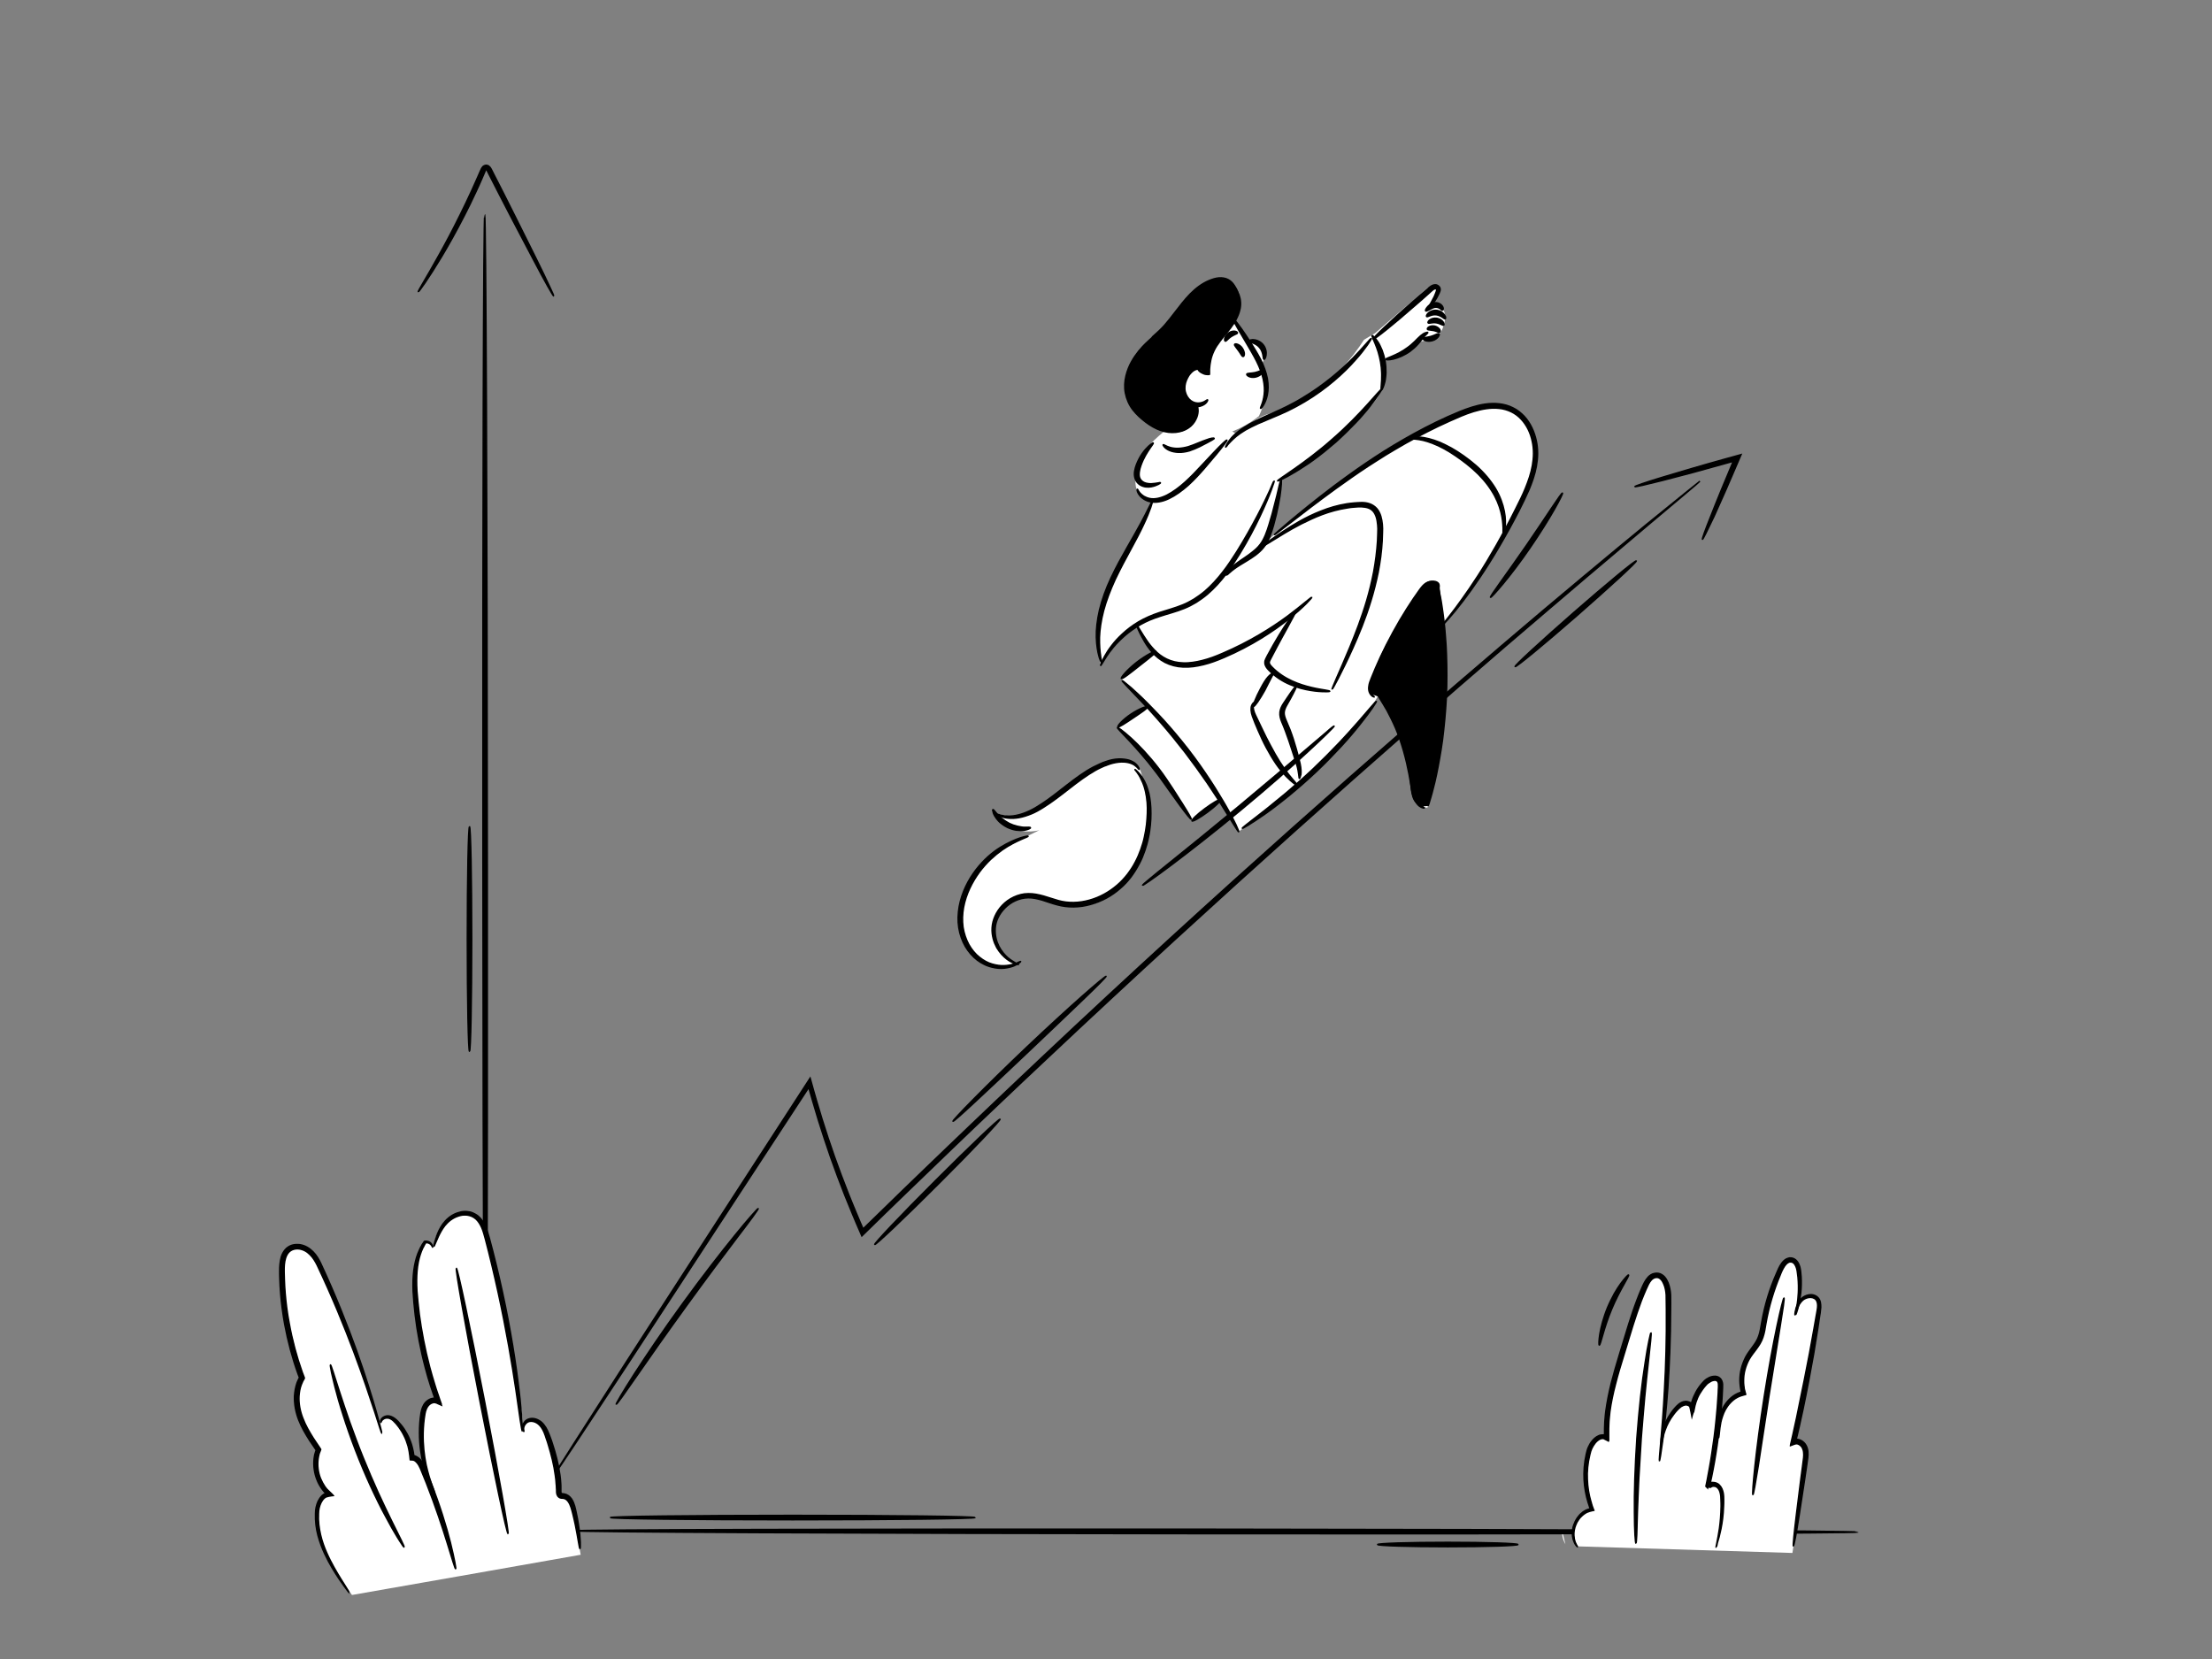 <?xml version="1.0" encoding="utf-8"?>
<!-- Generator: Adobe Illustrator 23.0.3, SVG Export Plug-In . SVG Version: 6.00 Build 0)  -->
<svg version="1.1" xmlns="http://www.w3.org/2000/svg" xmlns:xlink="http://www.w3.org/1999/xlink" x="0px" y="0px"
	 viewBox="0 0 1600 1200" style="enable-background:new 0 0 1600 1200;" xml:space="preserve">
<rect x="0" y="0" width="1600" height="1200" fill="#808080" stroke="none"/>
<style type="text/css">
	.st0{fill:#FFFFFF;}
	.st1{stroke:#000000;stroke-miterlimit:10;}
	.st2{fill:none;stroke:#000000;stroke-miterlimit:10;}
</style>
<g id="graph">
	<path id="XMLID_29_" class="st0" d="M1132.3,1117c-0.9-1.5-2.7-5.1-2.4-9.9"/>
	<g id="XMLID_3_">
		<g>
			<g>
				<path class="st1" d="M351.2,1094.8c-0.9,0-1.8-210.3-1.9-469.7c-0.2-259.4,0.4-469.7,1.3-469.7s1.8,210.3,1.9,469.7
					C352.7,884.5,352.1,1094.8,351.2,1094.8z"/>
			</g>
		</g>
	</g>
	<g id="XMLID_4_">
		<g id="XMLID_89_">
			<g id="XMLID_93_">
				<path id="XMLID_94_" class="st1" d="M400.5,214.1c-0.2,0.1-1.7-2.4-4.3-7c-2.6-4.6-6.2-11.3-10.6-19.7
					c-4.4-8.3-9.6-18.3-15.4-29.3c-2.9-5.5-5.9-11.4-9-17.4c-1.6-3-3.1-6.1-4.7-9.2c-0.8-1.6-1.6-3.1-2.4-4.7
					c-0.4-0.8-0.8-1.6-1.2-2.4c-0.4-0.8-0.8-1.5-0.9-1.5c-0.2-0.1-0.4-0.1-0.6,0c-0.1,0-0.4,0.7-0.8,1.6c-0.7,1.6-1.4,3.3-2.1,4.9
					c-1.4,3.2-2.8,6.4-4.3,9.5c-2.9,6.2-5.7,12.1-8.6,17.6c-5.7,11.1-11.2,20.9-16.1,29.1c-4.9,8.1-9,14.5-12,18.9
					c-3,4.4-4.8,6.7-5,6.6c-0.2-0.1,1.2-2.7,3.9-7.2c2.7-4.6,6.5-11.1,11.1-19.4c4.6-8.2,9.9-18.1,15.4-29.3
					c2.8-5.6,5.6-11.5,8.4-17.6c1.4-3.1,2.8-6.2,4.2-9.4c0.7-1.6,1.4-3.2,2.1-4.8l0.3-0.6c0.1-0.2,0.2-0.5,0.3-0.7
					c0.2-0.4,0.7-1.2,1.2-1.7c0.6-0.5,1.3-0.8,2.1-0.9c0.8,0,1.5,0.2,2.1,0.7c0.6,0.4,1.2,1.2,1.4,1.6c0.3,0.5,0.5,0.9,0.7,1.3
					c0.4,0.8,0.8,1.6,1.2,2.4c0.8,1.6,1.6,3.2,2.4,4.7c1.6,3.1,3.2,6.2,4.7,9.2c3.1,6.1,6,11.9,8.8,17.5
					c5.6,11.1,10.6,21.2,14.8,29.7s7.5,15.3,9.7,20.1C399.5,211.3,400.7,214,400.5,214.1z"/>
			</g>
		</g>
	</g>
	<g id="XMLID_58_">
		<g>
			<g>
				<path class="st1" d="M1343.9,1108.2c0,0.9-207.9,1.4-464.3,1.2s-464.3-1.2-464.3-2.1c0-0.9,207.9-1.4,464.3-1.2
					S1343.9,1107.3,1343.9,1108.2z"/>
			</g>
		</g>
	</g>
	<g id="XMLID_2_">
		<g>
			<path class="st2" d="M1133.1,1118"/>
		</g>
	</g>
	<g id="XMLID_136_">
		<g id="XMLID_209_">
			<g id="XMLID_213_">
				<path id="XMLID_214_" class="st1" d="M705.4,1097.7c0,0.9-59.1,1.6-132,1.6s-132-0.7-132-1.6s59.1-1.6,132-1.6
					S705.4,1096.8,705.4,1097.7z"/>
			</g>
		</g>
	</g>
	<g id="XMLID_144_">
		<g id="XMLID_217_">
			<g id="XMLID_221_">
				<path id="XMLID_222_" class="st1" d="M339.6,597.9c0.9,0,1.6,36.4,1.6,81.3s-0.7,81.3-1.6,81.3s-1.6-36.4-1.6-81.3
					S338.7,597.9,339.6,597.9z"/>
			</g>
		</g>
	</g>
	<g id="XMLID_152_">
		<g id="XMLID_225_">
			<g id="XMLID_229_">
				<path id="XMLID_230_" class="st1" d="M1229.4,348.2c0,0-0.2,0.2-0.6,0.6c-0.4,0.4-1,0.9-1.8,1.6c-1.6,1.4-4.1,3.5-7.3,6.2
					c-6.4,5.4-15.9,13.4-28.2,23.7c-12.2,10.3-27.1,22.9-44.5,37.6c-8.6,7.4-17.9,15.2-27.7,23.6c-9.8,8.3-20.1,17.2-31,26.5
					c-86.7,74.6-205.1,179.1-332.1,298.7c-11.5,10.8-22.9,21.5-34.1,32.2c-11.2,10.7-22.4,21.2-33.3,31.8
					c-10.9,10.5-21.7,20.9-32.4,31.2c-11.2,10.8-22.2,21.5-33,32.1c-1.3-3-2.6-6-3.9-9c-1-2.3-1.9-4.6-2.9-6.9
					c-1.9-4.6-3.8-9.2-5.6-13.7c-3.6-9.1-7-18.3-10.2-27.3c-3.2-9.1-6.1-18.1-8.9-27c-1.4-4.5-2.7-8.9-4-13.4
					c-0.6-2.2-1.3-4.4-1.9-6.6c-0.3-1.2-0.6-2.3-1-3.5c-53.9,82.3-99.2,151.5-131,200.2c-16.2,24.6-29,44-37.7,57.2
					c-4.4,6.6-7.8,11.6-10.1,15.1c-1.2,1.7-2,3-2.6,3.8c-0.6,0.9-0.9,1.3-1,1.3c0,0,0.2-0.5,0.8-1.4c0.5-0.9,1.4-2.2,2.4-4
					c2.2-3.5,5.5-8.6,9.7-15.3c8.6-13.3,21.1-32.9,37-57.6c16-24.7,35.3-54.7,57.5-88.9c22.7-35,48.3-74.4,76-117.2
					c0.9,3.2,1.8,6.4,2.7,9.7c0.6,2.2,1.3,4.4,1.9,6.6c1.3,4.4,2.6,8.8,4,13.3c2.8,8.9,5.7,17.9,8.9,26.9c3.2,9,6.6,18.1,10.2,27.2
					c1.8,4.6,3.7,9.1,5.6,13.7c1,2.3,1.9,4.6,2.9,6.9c0.7,1.6,1.4,3.2,2.1,4.8c9.8-9.5,19.7-19.2,29.8-29
					c10.6-10.3,21.5-20.7,32.4-31.2c10.9-10.5,22.1-21.1,33.3-31.8c11.2-10.7,22.6-21.4,34.1-32.3
					c127-119.7,245.8-223.9,332.9-298.1c10.9-9.2,21.2-18.1,31.1-26.4c9.9-8.3,19.2-16.1,27.9-23.4c17.4-14.6,32.5-27,44.9-37.2
					c12.4-10.1,22-17.9,28.6-23.2c3.3-2.6,5.8-4.6,7.5-6c0.9-0.7,1.5-1.2,1.9-1.5C1229.1,348.3,1229.4,348.1,1229.4,348.2z"/>
			</g>
		</g>
	</g>
	<g id="XMLID_160_">
		<g id="XMLID_233_">
			<g id="XMLID_237_">
				<path id="XMLID_238_" class="st1" d="M1231.4,390.2c-0.4-0.2,2-6.8,6.3-17.5c2.1-5.4,4.7-11.8,7.6-18.9
					c2.6-6.2,5.4-12.9,8.4-20.1c-1,0.3-1.9,0.5-2.9,0.8c-18.7,5.3-35.8,9.9-48.1,13s-20.1,4.9-20.2,4.5c-0.1-0.4,7.4-3,19.6-6.7
					c12.2-3.7,29.1-8.7,47.9-13.9c3.2-0.9,6.3-1.8,9.4-2.6c-2.2,5.2-4.4,10.3-6.5,15.1c-1.7,3.9-3.3,7.6-4.8,11.1
					c-3.1,7-5.9,13.3-8.3,18.6C1234.9,384,1231.7,390.3,1231.4,390.2z"/>
			</g>
		</g>
	</g>
	<g id="XMLID_1_">
		<g id="XMLID_23_">
			<g id="XMLID_27_">
				<path id="XMLID_28_" class="st1" d="M1183.6,405.7c0.6,0.7-18.6,18.3-42.8,39.5c-24.2,21.1-44.3,37.7-44.9,37
					s18.6-18.3,42.8-39.5C1162.9,421.6,1183,405,1183.6,405.7z"/>
			</g>
		</g>
	</g>
	<g id="XMLID_14_">
		<g id="XMLID_57_">
			<g id="XMLID_62_">
				<ellipse id="XMLID_63_" class="st1" cx="1047.2" cy="1117.2" rx="50.8" ry="1.6"/>
			</g>
		</g>
	</g>
	<g id="XMLID_15_">
		<g id="XMLID_67_">
			<g id="XMLID_71_">
				<path id="XMLID_73_" class="st1" d="M723.4,809.5c0.6,0.6-19.1,21.5-44.2,46.5c-25,25-45.9,44.8-46.5,44.2
					c-0.6-0.6,19.1-21.5,44.2-46.5C701.9,828.7,722.7,808.9,723.4,809.5z"/>
			</g>
		</g>
	</g>
	<g id="XMLID_16_">
		<g id="XMLID_76_">
			<g id="XMLID_392_">
				<path id="XMLID_400_" class="st1" d="M800.1,706.1c0.3,0.3-5.7,6.4-15.7,16c-9.9,9.6-23.8,22.7-39,37.2
					c-15.3,14.5-29.2,27.6-39.3,37c-10.1,9.4-16.5,15.1-16.8,14.8c-0.2-0.2,1.2-1.8,3.8-4.6c2.6-2.8,6.5-6.9,11.4-11.8
					c9.7-9.8,23.3-23.2,38.6-37.7c15.3-14.5,29.4-27.4,39.7-36.5c5.2-4.6,9.4-8.2,12.4-10.7C798.3,707.3,800,706,800.1,706.1z"/>
			</g>
		</g>
	</g>
	<g id="XMLID_18_">
		<g id="XMLID_472_">
			<g id="XMLID_599_">
				<path id="XMLID_600_" class="st1" d="M548.5,874.1c0.2,0.1-1.2,2.2-3.8,5.8c-2.6,3.6-6.5,8.7-11.3,15
					c-9.6,12.6-22.7,30.1-36.9,49.7C482.4,964,469.8,982,460.8,995c-4.5,6.5-8.2,11.7-10.8,15.4c-2.6,3.6-4.1,5.5-4.3,5.4
					c-0.2-0.1,1-2.3,3.2-6.1c2.3-3.8,5.6-9.3,9.9-15.9c8.6-13.3,20.8-31.5,35.1-51.1c14.2-19.6,27.7-36.9,37.7-49.2
					c5-6.1,9.1-11.1,12.1-14.4C546.7,875.7,548.4,873.9,548.5,874.1z"/>
			</g>
		</g>
	</g>
</g>
<g id="plants">
	<path id="XMLID_576_" class="st0" d="M254.6,1153.7c-9-12.3-15-23.5-19-31.9c-7.8-16.7-7.9-23.3-6.3-28.5c1.8-6,5.8-10.1,8.7-12.6
		c-2-2.2-4.4-5.4-6.3-9.7c-4.4-10.3-2.4-20-1.4-23.7c-5.5-6-8.7-11.8-10.6-15.9c-2.8-6-6.1-13-5.3-22.2c0.5-6.2,2.7-11.1,4.3-14
		c-1.9-7.2-5.5-21-10.1-39.1c-4.4-17.3-8-32.1-2.9-45.4c3-7.8,6.6-8.9,7.7-9.2c4.3-1,8.5,2.5,10.6,4.3c2.2,1.8,4.3,4.2,10.1,15.9
		c2.8,5.5,4.6,9.6,4.6,9.6c4.5,9.9,7.8,18,8.9,20.8c4.4,11,14.4,39.3,26.6,77.3c0.9-1.3,2.8-4,5.8-4.3c4-0.5,7.3,3.6,9.7,6.8
		c2.7,3.6,7.3,10.9,8.2,23.2c2.7,0.6,5.5,1.3,8.2,1.9c-0.8-11.4-1-20.9-1-28c0-6.8,0.3-12,3.9-14.5c2.8-2,6.4-1.5,8.7-1
		c-5.1-13.9-8.4-25.8-10.6-34.3c-6.3-24.5-10.2-40.4-6.8-59.9c1.7-9.5,4.6-17,6.8-21.7c0.7,0,2.1,0.2,3.5,1c2,1.1,2.9,2.8,3.2,3.4
		c0.1-2,0.9-11.3,8.6-17.8c1.6-1.4,8.2-6.9,16.7-5.5c1.3,0.2,6.5,1.3,10.1,5.7c3,3.8,3.2,8,3.4,10.6c0.8,9.8,2.1,3.7,6.9,29
		c3,15.7,1.8,14.5,4.3,27.6c2.6,13.2,3.5,13.3,6.9,29.3c2.5,12,4,21.5,4.9,27.6c1.4,9.3,2.4,17.7,3.2,24.7c0.1-0.9,0.7-4.6,3.4-6
		c4.2-2.1,9.7,2.9,10.3,3.4c2.1,2,3.4,4.2,6.6,18.1c1.8,7.6,2.7,11.4,3.4,16.7c0.9,6.1,1.3,11.5,1.4,15.8c1.8,0.1,4.8,0.5,7.2,2.6
		c3,2.6,3.5,6.5,3.7,8.3c1,7.2,2.8,18.3,5.2,32.5C364.9,1134.4,309.8,1144,254.6,1153.7z"/>
	<path id="XMLID_584_" class="st0" d="M1138.1,1108.5c0.4-7.3,5.3-11.6,6.1-12.3c2.9-2.4,5.9-3.4,7.5-3.8
		c-3.1-9.2-4.1-17.1-4.4-22.5c-0.7-11.7,1.2-18.5,3.1-22.9c3.1-7.1,6.1-8.3,7.5-8.5c1.9-0.4,3.7,0.2,4.8,0.7
		c-0.4-5.3-0.5-13.2,1-22.5c1.2-7.6,2.9-12.3,5.8-21.2c5.5-17.1,8.3-25.6,10.6-35.5c2.9-12.4,5.2-27.1,12.3-34.2
		c1.1-1.1,3.9-3.8,7.2-3.4c3,0.4,4.9,3.3,5.5,4.1c2.9,4.4,2.2,9.6,2,10.9c-2.4,19,0.6,38.3-1.4,57.4c-1.1,10.8-2.5,26.1-3.4,45.1
		c1.3-5.4,3-9.7,4.4-12.6c2.3-4.8,3.9-6.7,5.1-7.9c1.7-1.6,4.4-4.3,8.2-4.1c1.8,0.1,3.3,0.8,4.1,1.4c0.8-4.2,3.1-12,9.9-16.7
		c1.1-0.8,7.1-4.8,9.9-2.7c1.7,1.2,1.5,4.1,1,8.5c-0.6,6.3-1.3,12.8-2,19.5c0.8-2.3,2.8-6.9,7.2-10.9c3.8-3.5,7.6-5.1,9.9-5.8
		c-1.1-7.6-0.1-13.2,1-16.7c2.5-8,6.6-10.4,10.2-19.8c1.9-4.9,1-4.8,3.4-14.7c3.8-15.7,5.6-14.1,11.3-32.8
		c2.4-8.1,3.5-12.9,6.8-13.7c2.6-0.6,5.6,1.7,7.2,3.8c2.2,3,2,6.3,1.7,10.6c-0.2,4.1-0.6,10.2-1,18.8c0.3-0.6,3.3-5.6,8.5-5.8
		c0.6,0,4.2-0.2,5.8,2c1.5,2,0.4,4.7-0.3,8.2c-1.1,5.6-0.2,7.9-0.3,13.3c-0.2,10.8-4.2,23.1-5.5,27c-3.2,10-7.4,26.5-12.3,55.3
		c1.5-0.3,4.8-0.8,7.2,1c2.7,2.1,2.8,6.1,2.7,8.5c-0.2,12.1-2.8,22.9-4.4,32.1c-1.2,6.6-0.5,4.9-3.1,22.2c-1,6.5-1.8,11.9-2.4,15.4
		c-52-1.6-104-3.2-156.1-4.8"/>
	<g id="XMLID_48_">
		<g>
			<g>
				<path class="st1" d="M276.2,1036.9c-0.1,0-0.6-1.4-1.5-4.1c-0.9-2.7-2.2-6.7-3.8-11.9c-3.4-10.3-8.3-25.2-15.1-43.3
					c-6.8-18.1-15.5-39.5-26.4-62.5c-1.4-2.8-3-5.5-5.2-7.6c-1.1-1.1-2.2-2-3.5-2.7c-1.3-0.7-2.8-1.2-4.2-1.4
					c-2.9-0.4-5.9,0.4-7.8,2.6c-1.9,2.2-2.7,5.4-3,8.7c-0.3,3.3-0.1,6.8,0,10.3c0.1,3.5,0.3,7.1,0.6,10.6c0.6,7.1,1.5,14.3,2.9,21.5
					c2.2,12.3,5.4,24.1,9.4,35.4l0.8,2.1l0.5,1.3l0.3,0.9c-0.1,0.3-0.3,0.6-0.4,0.9l-0.7,1.2c-0.2,0.3-0.3,0.6-0.4,0.9
					c-0.3,0.6-0.5,1.3-0.8,1.9c-1,2.6-1.4,5.4-1.6,8.1c-0.3,5.5,0.8,11.1,2.8,16.1c1.9,5.1,4.7,9.8,7.5,14.3
					c1.4,2.2,2.9,4.4,4.4,6.6l0.9,1.4l0.1,0.2l-0.1,0.2l-0.1,0.4l-0.3,0.8l-0.4,1c-0.1,0.3-0.2,0.6-0.3,0.9
					c-0.1,0.6-0.3,1.2-0.4,1.8c-0.1,0.6-0.2,1.2-0.3,1.8c-0.6,4.8,0,9.7,1.7,14c0.9,2.2,2,4.2,3.2,6c0.3,0.4,0.7,0.9,1,1.3
					c0.2,0.2,0.4,0.4,0.5,0.6l0.8,0.8c0.7,0.7,1.4,1.3,2.1,2l1,1l0.5,0.5l0.2,0.3l-1.1,0.1l-1.2,0.2c-0.4,0.1-0.8,0.1-1.2,0.2
					l-1,0.3l-0.5,0.1c0,0-0.1,0.1-0.2,0.1l-0.1,0l-0.1,0.1l-0.4,0.2c-0.3,0.2-0.5,0.4-0.8,0.6c-1,0.9-1.7,2-2.3,3.2
					c-1.2,2.5-1.8,5.2-1.8,7.9c-0.3,5.5,0.4,10.6,1.5,15.4c1.1,4.7,2.7,9.1,4.4,12.9c1.7,3.9,3.5,7.3,5.2,10.4
					c3.4,6.1,6.4,10.7,8.4,13.9c2,3.2,3,4.9,2.9,4.9c-0.1,0.1-1.3-1.5-3.5-4.5c-2.2-3-5.4-7.5-9-13.6c-1.8-3-3.7-6.5-5.5-10.4
					c-1.8-3.9-3.5-8.3-4.8-13.1c-1.3-4.9-2-10.3-1.8-16c0-2.9,0.6-5.9,1.9-8.8c0.7-1.4,1.6-2.8,2.8-4c0.3-0.3,0.7-0.6,1-0.8l0.6-0.4
					l0.1-0.1l0.1,0c0,0-0.1,0,0,0l0.1,0c0.3-0.1,0.6-0.2,0.9-0.3l0.2,0l-0.1-0.1l-0.3-0.2c-0.2-0.2-0.3-0.3-0.5-0.5l-0.4-0.4
					c-0.2-0.2-0.4-0.4-0.6-0.7c-0.4-0.5-0.8-1-1.1-1.4c-1.4-2-2.7-4.2-3.6-6.6c-1.9-4.7-2.7-10-2.1-15.4c0.1-0.7,0.2-1.3,0.3-2
					c0.1-0.7,0.3-1.3,0.5-2c0.1-0.3,0.2-0.7,0.3-1l0.3-0.8c0-0.1,0.1-0.2,0.1-0.3l-0.2-0.3c-1.5-2.2-3-4.4-4.5-6.6
					c-2.9-4.6-5.8-9.4-7.9-14.8c-2.1-5.4-3.3-11.3-3.1-17.4c0.2-3,0.7-6.1,1.7-9.1c0.3-0.7,0.5-1.5,0.9-2.2c0.2-0.4,0.3-0.7,0.5-1.1
					l0.4-0.7c0,0,0-0.1,0.1-0.1l0-0.1l-0.3-0.8l-0.8-2.1c-4.1-11.4-7.3-23.4-9.6-35.8c-1.3-7.3-2.3-14.6-2.9-21.9
					c-0.3-3.6-0.5-7.2-0.6-10.8c-0.1-1.8-0.1-3.6-0.1-5.3c0-1.8,0-3.6,0.2-5.4c0.2-1.8,0.5-3.6,1-5.4c0.6-1.8,1.5-3.6,2.8-5.1
					c1.3-1.5,3-2.6,4.9-3.2c1.9-0.6,3.9-0.6,5.7-0.4c1.9,0.3,3.6,0.9,5.2,1.8c1.6,0.9,3,2,4.3,3.3c2.5,2.5,4.2,5.5,5.6,8.4
					c10.9,23.4,19.3,44.8,25.9,63.1c6.5,18.3,11.1,33.3,14.1,43.7c1.5,5.2,2.6,9.3,3.3,12.1C276,1035.4,276.3,1036.8,276.2,1036.9z"
					/>
			</g>
		</g>
	</g>
	<g id="XMLID_7_">
		<g>
			<g>
				<path class="st1" d="M329.6,1134.8c-0.5,0.1-2.5-7-6-18.3c-3.5-11.3-8.6-26.9-15.2-43.7c-1.4-3.6-2.9-7.2-4.3-10.6
					c-0.7-1.6-1.5-3.1-2.6-4.3c-0.5-0.6-1.1-1.1-1.6-1.4c-0.3-0.2-0.6-0.3-0.9-0.4c-0.8-0.1-1.6-0.2-2.3-0.2c-0.1-0.6-0.1-1.3-0.2-2
					l-0.1-1l-0.1-0.6c-0.1-0.7-0.2-1.5-0.3-2.2c-0.2-1.4-0.6-2.8-0.9-4.2c-0.8-2.7-1.7-5.2-2.9-7.5c-1.1-2.3-2.4-4.3-3.7-6.1
					c-1.3-1.8-2.7-3.4-4-4.6c-1.3-1.2-2.8-1.9-4.1-2c-1.3-0.1-2.4,0.3-3.2,0.9c-0.8,0.5-1.2,1.2-1.4,1.6c-0.2,0.5-0.3,0.8-0.4,0.7
					c-0.1,0-0.2-0.3-0.1-0.9c0.1-0.6,0.4-1.5,1.2-2.3c0.8-0.8,2.2-1.5,3.9-1.6c1.7,0,3.6,0.8,5.2,2c1.6,1.2,3.1,2.8,4.6,4.7
					c1.5,1.8,2.9,3.9,4.2,6.3c1.3,2.4,2.4,5,3.3,7.9c0.4,1.4,0.8,2.9,1.1,4.5c0.2,0.8,0.3,1.6,0.4,2.4l0.1,0.7c0,0.1,0,0.3,0.1,0.4
					c0.1,0,0.2,0,0.4,0l0.8,0.3c0.3,0.1,0.5,0.2,0.8,0.4c1,0.5,1.8,1.2,2.5,2c1.4,1.5,2.3,3.3,3.1,5.1c1.5,3.5,2.9,7,4.4,10.7
					c6.7,16.9,11.5,32.7,14.4,44.2C328.7,1127.5,330,1134.7,329.6,1134.8z"/>
			</g>
		</g>
	</g>
	<g id="XMLID_9_">
		<g>
			<g>
				<path class="st1" d="M312.9,902.2c-0.1,0-0.2-0.7-1-1.7c-0.4-0.5-1-1-1.8-1.3c-0.4-0.2-0.9-0.3-1.3-0.3c-0.2,0-0.4,0-0.6,0
					c-0.1,0-0.2,0-0.3,0.1l-0.2,0.3c-0.3,0.5-0.6,1-0.9,1.6c-0.3,0.6-0.6,1.3-1,1.9c-0.6,1.4-1.3,2.9-1.8,4.6
					c-1.1,3.3-1.9,7.3-2.3,11.8c-0.4,4.4-0.4,9.4-0.1,14.6c0.4,5.3,1,10.9,1.7,16.8c1.6,11.8,4,24.8,7.5,38.1
					c1.2,4.4,2.4,8.7,3.7,12.8c0.6,2.1,1.3,4.1,2,6.2l0.3,0.8l0.4,1.2c0.3,0.8,0.6,1.6,0.8,2.4c0.3,0.8,0.5,1.6,0.8,2.3l0.2,0.6
					l0.1,0.3c0,0.1,0.1,0.2,0.1,0.2l0,0.3l0,0.1l0,0.2l0.1,0.3c-0.9-0.4-1.8-0.8-2.8-1.2l-0.6-0.3c-0.2-0.1-0.4-0.2-0.6-0.2
					c-0.3-0.1-0.7-0.2-1-0.2c-0.1,0-0.3,0-0.4,0l-0.2,0c-0.1,0-0.2,0-0.4,0.1c-0.2,0.1-0.5,0.1-0.7,0.2c-1,0.3-1.9,1-2.6,1.7
					c-1.4,1.6-2.2,3.8-2.6,6.1c-0.8,4.7-1.2,9.4-1.3,13.8c-0.2,8.8,0.8,16.6,2.1,23c1.4,6.4,3,11.3,4.2,14.7c0.6,1.7,1.1,3,1.4,3.9
					c0.3,0.9,0.4,1.4,0.3,1.4c-0.1,0-0.4-0.4-0.8-1.2c-0.5-0.8-1.1-2.1-1.9-3.7c-1.5-3.3-3.5-8.2-5.1-14.7
					c-1.6-6.4-2.9-14.4-2.9-23.5c0-4.5,0.3-9.3,1.1-14.3c0.5-2.5,1.2-5.3,3.3-7.6c1-1.1,2.3-2,3.8-2.6c0.4-0.1,0.8-0.2,1.2-0.3
					c0.2,0,0.4-0.1,0.6-0.1l0.4,0c0.2,0,0.3,0,0.5,0.1c0.1,0,0.1,0,0.2,0.1c0,0-0.1-0.2-0.1-0.3l-0.2-0.7l-0.2-0.7l-0.4-1.1
					c-0.7-2-1.4-4.1-2.1-6.2c-1.4-4.2-2.6-8.5-3.8-13c-3.6-13.5-6-26.6-7.4-38.5c-0.7-6-1.2-11.7-1.5-17.1c-0.2-5.4-0.1-10.4,0.5-15
					c0.6-4.6,1.6-8.7,2.9-12.1c0.7-1.7,1.4-3.3,2.1-4.7c0.4-0.7,0.8-1.3,1.1-2c0.4-0.6,0.9-1.2,1.2-1.8c0.1-0.2,0.2-0.3,0.4-0.5
					c0-0.1,0.2-0.1,0.3-0.1l0.3,0c0.4,0,0.7,0,1.1,0c0.7,0.1,1.2,0.3,1.7,0.5c0.9,0.5,1.6,1.2,1.9,1.8
					C313.2,901.4,313,902.2,312.9,902.2z"/>
			</g>
		</g>
	</g>
	<g id="XMLID_10_">
		<g>
			<g>
				<path class="st1" d="M377.8,1035.2c-0.2,0-0.7-2.8-1.5-7.9c-0.7-5.1-1.8-12.5-3.1-21.6c-2.7-18.2-6.9-43.3-12.9-70.8
					c-3-13.7-6.1-26.7-9.2-38.5c-0.8-2.9-1.5-5.7-2.6-8.3c-1.1-2.5-2.5-4.8-4.3-6.4c-0.9-0.8-1.9-1.4-3-1.9
					c-1.1-0.5-2.2-0.7-3.3-0.9c-1.1-0.1-2.3-0.1-3.4,0c-1.1,0.2-2.2,0.4-3.2,0.8c-2.1,0.7-3.9,1.7-5.5,2.9c-1.6,1.2-2.9,2.6-4,3.9
					c-2.2,2.8-3.6,5.6-4.7,7.9c-2.1,4.6-3.1,7.4-3.3,7.3c-0.2-0.1,0.4-2.9,2.1-7.8c0.9-2.4,2.2-5.4,4.4-8.5c2.2-3,5.5-6.2,10.1-7.9
					c1.1-0.4,2.4-0.7,3.6-1c1.3-0.2,2.6-0.3,4-0.1c1.4,0.1,2.8,0.4,4.1,1c1.3,0.6,2.6,1.3,3.8,2.3c2.3,1.9,3.9,4.5,5.2,7.3
					c1.2,2.8,2.1,5.7,2.9,8.7c3.2,11.8,6.4,24.8,9.4,38.6c6,27.5,9.9,52.8,12,71.1c0.6,4.6,1,8.7,1.3,12.4c0.3,3.7,0.6,6.8,0.8,9.4
					C377.9,1032.3,378,1035.2,377.8,1035.2z"/>
			</g>
		</g>
	</g>
	<g id="XMLID_44_">
		<g>
			<g>
				<path class="st1" d="M419.5,1120.2c-0.5,0-1.2-6.5-3.3-16.9c-0.5-2.6-1.2-5.4-1.9-8.4c-0.8-3-1.5-6.3-3.3-8.8
					c-0.9-1.2-2-2.1-3.3-2.3c-0.3-0.1-0.8-0.1-1.4-0.1c-0.3,0-0.6-0.1-1-0.2c-0.4-0.1-0.8-0.3-1.1-0.6c-0.7-0.5-1.1-1.3-1.3-1.9
					c-0.2-0.7-0.3-1.3-0.3-1.8c0-1,0-1.9-0.1-2.9c0-1-0.1-1.9-0.2-2.9c-0.1-1.9-0.3-3.9-0.6-5.9c-1-7.9-3-15.4-5-22.1
					c-0.5-1.7-1-3.3-1.6-4.9c-0.5-1.6-1-3.1-1.6-4.5c-1.2-2.8-2.7-5-4.7-6.4c-2-1.4-4.2-1.8-6-1.4c-1.7,0.4-2.9,1.8-3.5,3
					c-0.6,1.2-0.6,2.3-0.5,3c0.1,0.7,0.3,1.1,0.2,1.2c-0.1,0.1-0.5-0.2-0.8-1c-0.3-0.8-0.6-2.1,0-3.7c0.3-0.8,0.7-1.6,1.4-2.4
					c0.7-0.8,1.6-1.5,2.8-1.9c2.3-0.8,5.2-0.4,7.7,1.2c1.3,0.7,2.4,1.8,3.4,3.1c1,1.2,1.8,2.6,2.5,4.1c0.7,1.5,1.3,3,1.9,4.6
					c0.6,1.6,1.2,3.2,1.7,4.9c2.2,6.7,4.3,14.3,5.4,22.5c0.3,2,0.5,4.1,0.6,6.1c0.1,1,0.1,2,0.1,3c0,1,0,1.9,0,2.9
					c0,0.4,0.1,0.8,0.1,1c0.1,0.3,0.1,0.3,0.2,0.4c0,0,0.1,0.1,0.2,0.1c0.1,0,0.2,0.1,0.4,0.1c0.3,0.1,0.8,0.1,1.4,0.2
					c1.2,0.2,2.3,0.7,3.2,1.3c0.9,0.7,1.6,1.5,2.2,2.3c2.2,3.4,2.7,6.9,3.4,9.9c0.7,3.1,1.2,6,1.6,8.6
					C420.1,1113.6,419.9,1120.2,419.5,1120.2z"/>
			</g>
		</g>
	</g>
	<g id="XMLID_72_">
		<g>
			<g>
				<path class="st1" d="M1200.3,1056.7c-0.1,0-0.1-1.3,0.1-3.7c0.2-2.4,0.5-5.9,0.9-10.5c0.8-9.1,1.9-22.2,2.7-38.5
					c0.9-16.3,1.5-35.6,1.3-57.1c0-2.7-0.1-5.4-0.1-8.2c0-1.4,0-2.7-0.2-4c-0.2-1.3-0.4-2.6-0.8-3.9c-0.4-1.3-0.9-2.5-1.5-3.6
					c-0.6-1.1-1.4-2-2.3-2.6c-0.9-0.6-1.9-0.7-3-0.5c-1,0.2-2,0.8-2.9,1.7c-1.7,1.8-2.8,4.5-4,7.2c-1.2,2.7-2.3,5.5-3.4,8.3
					c-2.1,5.6-4,11.4-5.9,17.3c-2.2,7.3-4.5,14.5-6.6,21.6c-2.2,7.1-4.3,14-6,20.8c-1.8,6.8-3.2,13.5-4.1,20.1
					c-0.2,1.6-0.4,3.3-0.5,4.9c-0.1,0.8-0.1,1.6-0.2,2.4c0,0.8-0.1,1.6-0.1,2.4c-0.1,1.6-0.1,3.2-0.1,4.8c0,0.2,0,0.3,0,0.7l0,0.9
					l0,1.8l0,1.8c0,0.6,0.1,1.3-0.1,1.6l-1.1-0.6l-1.2-0.6l-0.6-0.3l-0.3-0.2l-0.3-0.1c-0.2-0.1-0.5-0.1-0.5-0.1l-0.2,0
					c-0.6,0-1.3,0.1-1.9,0.4c-1.3,0.6-2.5,1.6-3.5,2.8c-1,1.2-1.8,2.6-2.5,4c-0.3,0.7-0.6,1.4-0.8,2.1c-0.2,0.8-0.4,1.5-0.6,2.3
					c-1.5,6.2-2.1,12.3-1.8,18c0.2,5.7,1.1,11,2.5,15.8c0.2,0.6,0.4,1.2,0.5,1.8l0.3,0.9l0.1,0.4l0.2,0.6c0.3,0.8,0.6,1.6,0.9,2.4
					l0.1,0.3l0.1,0.1l0,0.1c0,0,0,0-0.1,0l-0.6,0.1c-0.4,0.1-0.8,0.2-1.2,0.3c-0.4,0.1-0.8,0.2-1.2,0.3l-0.8,0.3
					c-0.5,0.2-1,0.3-1.5,0.6c-0.4,0.3-0.9,0.5-1.3,0.8c-0.4,0.3-0.8,0.6-1.2,0.9c-0.4,0.3-0.7,0.6-1.1,1c-0.3,0.4-0.7,0.7-1,1
					c-0.6,0.8-1.2,1.5-1.6,2.3c-0.2,0.4-0.5,0.8-0.7,1.1c-0.2,0.4-0.4,0.8-0.5,1.2l-0.3,0.6c-0.1,0.2-0.1,0.4-0.2,0.6
					c-0.1,0.4-0.3,0.8-0.4,1.1c-0.9,3-0.9,5.8-0.5,8c0,0.6,0.2,1,0.3,1.5c0.1,0.5,0.2,0.9,0.4,1.3c0.4,0.8,0.6,1.4,0.9,1.9
					c0.6,1,0.9,1.5,0.8,1.6c-0.1,0-0.5-0.4-1.2-1.3c-0.4-0.5-0.7-1.1-1.1-1.9c-0.2-0.4-0.3-0.9-0.5-1.3c-0.2-0.5-0.4-1-0.5-1.6
					c-0.6-2.2-0.7-5.2,0.1-8.5c0.1-0.4,0.2-0.8,0.4-1.2c0.1-0.2,0.1-0.4,0.2-0.6c0.1-0.2,0.2-0.4,0.3-0.6c0.2-0.4,0.4-0.8,0.5-1.3
					c0.2-0.4,0.4-0.8,0.7-1.3c0.4-0.9,1.1-1.7,1.7-2.5c0.3-0.4,0.7-0.8,1-1.2c0.4-0.4,0.7-0.8,1.2-1.1c0.4-0.3,0.9-0.7,1.3-1.1
					c0.5-0.3,1-0.6,1.5-0.9l0.4-0.2l0.4-0.2l0.8-0.3l0.8-0.3c0.2-0.1,0.3-0.1,0.5-0.1l0.5-0.1l0.2-0.1c0,0,0-0.2-0.1-0.2
					c-0.1-0.3-0.3-0.7-0.4-1l-0.1-0.3l-0.1-0.4l-0.3-0.9c-0.2-0.6-0.4-1.2-0.6-1.8c-1.5-4.9-2.6-10.4-2.9-16.3
					c-0.3-5.9,0.1-12.2,1.6-18.7c0.2-0.8,0.4-1.6,0.6-2.4c0.2-0.9,0.6-1.7,0.9-2.5c0.7-1.6,1.6-3.2,2.8-4.6c1.2-1.4,2.6-2.8,4.5-3.6
					c0.9-0.5,2-0.7,3.1-0.7l0.4,0c0.2,0,0.1,0,0.2,0c0.1,0,0.1,0,0.2,0c0.1,0,0.3,0.1,0.4,0.2c0.2,0.2,0.1-0.2,0.1-0.3l0-0.6l0-0.6
					l0-0.3l0-0.6c0-1.6,0-3.3,0.1-4.9c0-0.8,0.1-1.7,0.1-2.5c0.1-0.8,0.1-1.7,0.2-2.5c0.1-1.7,0.3-3.3,0.5-5
					c0.9-6.7,2.3-13.6,4-20.5c1.8-6.9,3.8-13.9,6-21c2.2-7.1,4.4-14.3,6.6-21.6c1.9-5.9,3.8-11.8,6-17.5c1.1-2.9,2.2-5.7,3.4-8.4
					c1.2-2.7,2.4-5.6,4.7-8.1c1.2-1.2,2.7-2.3,4.6-2.6c1.8-0.4,3.8-0.1,5.3,0.9c1.6,1,2.6,2.3,3.4,3.7c0.8,1.4,1.4,2.8,1.8,4.3
					c0.4,1.5,0.7,2.9,0.9,4.4c0.2,1.5,0.2,3,0.2,4.3c0,2.8,0.1,5.5,0,8.2c0,21.6-0.9,41-2,57.3c-1.2,16.3-2.6,29.4-3.8,38.5
					c-0.6,4.5-1.1,8-1.5,10.4C1200.7,1055.5,1200.4,1056.8,1200.3,1056.7z"/>
			</g>
		</g>
	</g>
	<g id="XMLID_80_">
		<g>
			<g>
				<path class="st1" d="M1241.3,1119.3c-0.3-0.1,1.1-5,2.4-13.8c0.6-4.4,1.1-9.8,1.2-15.9c0-1.5,0-3.1-0.1-4.8
					c0-1.6-0.1-3.3-0.5-4.8c-0.3-1.5-1-3-2.1-4c-0.5-0.4-1.1-0.8-1.8-0.9c-0.4-0.1-0.7-0.1-1.1-0.1c-0.2,0-0.3,0-0.6,0.1l-0.6,0.2
					l-0.3,0.1c-0.1,0.1-0.2,0.3-0.4,0.4c-1-0.1-1.5-0.1-1.9-0.1c-0.2,0.1-0.4,0.1-0.4,0.3c0,0.1,0,0.1,0,0.2l0,0.1l0,0l0,0l-0.1-0.1
					c-0.4-0.4-0.7-0.7-1.1-1.1c0.3-1.4,0.6-2.9,0.9-4.4c0.2-0.9,0.3-1.8,0.5-2.7c0.3-1.8,0.7-3.6,1-5.4c0.7-3.7,1.3-7.5,1.9-11.4
					c1.2-7.8,2.3-15.9,3.1-24.3c0.6-5.9,1.1-11.7,1.4-17.4c0.1-1.4,0.2-2.8,0.2-4.2c0.1-1.4,0.2-2.8,0.1-4c-0.1-2.3-1.4-3.3-3.6-2.8
					c-1.1,0.2-2.1,0.7-3.1,1.4c-0.5,0.3-0.9,0.7-1.4,1c-0.4,0.4-0.8,0.8-1.2,1.3c-1.6,1.8-3,3.8-4.2,5.8c-1.2,2-2.1,4.2-2.8,6.3
					l-0.1,0.4c-0.1,0.2-0.1,0.5-0.2,0.7l-0.4,1.4c-0.2,0.9-0.4,1.9-0.6,2.9c-0.1,0.5-0.2,0.9-0.3,1.4l-0.1,0.3l0,0.2l0,0.1
					c0,0,0,0,0,0l0-0.2l-0.1,0l-0.2,0.3c-0.1,0.2-0.2,0.6-0.3,0.9c0,0.1-0.2,0.6-0.3,0.9l-0.3,1.1l-0.6-3.2l-0.3-1.3
					c-0.1-0.4-0.2-1-0.2-1.1l-0.3-1.2l-0.1-0.3c0-0.1,0-0.2-0.1-0.2l-0.2-0.2c-0.1-0.1-0.2-0.2-0.4-0.4c-0.2-0.1-0.2-0.1-0.2-0.1
					c-0.1-0.1-0.3-0.1-0.4-0.2c-0.5-0.2-1.1-0.3-1.7-0.3c-1.1,0.1-2.3,0.6-3.4,1.3c-1,0.8-2,1.7-2.9,2.7c-0.9,1-1.7,1.9-2.4,2.9
					c-3,3.9-4.9,7.8-6.1,11.2c-1.2,3.3-1.8,6-2.2,7.9c-0.4,1.9-0.5,2.9-0.7,2.9c-0.1,0-0.2-1-0.1-3c0.1-1.9,0.5-4.8,1.5-8.3
					c1-3.5,2.8-7.7,5.8-11.9c0.7-1.1,1.6-2.1,2.5-3.2c0.9-1.1,1.9-2.1,3.1-3.1c1.2-0.9,2.8-1.8,4.6-1.9c0.9-0.1,1.9,0.1,2.7,0.4
					c1.1,0.5,1.1,0.5,1.4,0.8c0.1,0.2,0.2,0.3,0.3,0.5l0,0.1c0,0,0-0.1,0-0.1l0.1-0.3c0-0.2,0.1-0.4,0.1-0.6l0.1-0.3l0.2-0.6
					c0.7-2.3,1.7-4.6,2.9-6.8c1.2-2.2,2.7-4.4,4.5-6.4c0.4-0.5,0.9-1,1.4-1.5c0.5-0.5,1.1-1,1.7-1.4c1.2-0.8,2.6-1.5,4.1-1.8
					c0.8-0.2,1.6-0.2,2.5-0.2c0.9,0.1,1.8,0.4,2.6,1l0.6,0.5c0.2,0.2,0.3,0.4,0.5,0.5c0.3,0.4,0.5,0.8,0.7,1.2
					c0.4,0.9,0.5,1.7,0.6,2.5c0.1,1.6-0.1,2.9-0.1,4.3c-0.1,1.4-0.1,2.8-0.2,4.2c-0.3,5.7-0.8,11.5-1.4,17.5
					c-0.9,8.5-1.9,16.7-3.2,24.5c-0.6,3.9-1.3,7.7-2,11.4c-0.4,1.8-0.7,3.7-1.1,5.5c-0.2,0.9-0.4,1.8-0.6,2.7
					c-0.1,0.3-0.1,0.6-0.2,0.9c-0.1,0.3-0.1,0.5-0.2,0.8c0,0.1,0,0,0,0c0-0.1,0.1-0.1,0.1-0.2c0.1-0.1,0.2-0.2,0.3-0.3
					c0.1-0.1,0.3-0.2,0.5-0.2c0.1,0,0.2,0,0.3,0c0.2,0,0.6,0,0.8,0c0.6,0,1.2,0.1,1.7,0.2c1.1,0.3,2.2,0.8,3,1.7
					c1.6,1.6,2.3,3.6,2.7,5.4c0.4,1.9,0.4,3.6,0.4,5.3c0,1.7,0,3.3-0.1,4.9c-0.2,6.3-1,11.7-1.9,16.2c-0.9,4.4-1.8,7.8-2.6,10.1
					C1241.9,1118.1,1241.4,1119.3,1241.3,1119.3z"/>
			</g>
		</g>
	</g>
	<g id="XMLID_88_">
		<g>
			<g>
				<path class="st1" d="M1298.8,951.1c-0.2-0.1,0.4-2.6,1.1-7.3c0.7-4.7,1.4-11.6,0.6-20c-0.1-1-0.2-2.1-0.4-3.2
					c-0.1-1.1-0.3-2.1-0.6-3.2c-0.6-2-1.7-4.1-3.5-4.5c-0.4-0.1-0.9-0.1-1.3-0.1c-0.4,0.1-0.9,0.2-1.3,0.5c-0.9,0.5-1.7,1.3-2.4,2.3
					c-0.7,1-1.3,2.1-1.9,3.3c-0.6,1.2-1.1,2.5-1.6,3.8c-4.3,10.3-8,22.2-10.2,34.9c-0.5,3.2-1,6.5-2.1,9.7c-0.5,1.6-1.3,3.2-2.1,4.6
					c-0.8,1.4-1.8,2.7-2.7,4c-1.9,2.5-3.7,4.8-5.1,7.2c-1.4,2.5-2.4,5.1-3.1,7.7c-0.7,2.6-1,5.3-1,7.8c0,1.3,0,2.5,0.2,3.8
					c0.1,0.6,0.2,1.2,0.2,1.8l0.2,0.9l0.1,0.4c0,0,0,0.2,0.1,0.3l0.1,0.4c0.1,0.5,0.2,1,0.4,1.5l0.2,0.7l0,0.2c0,0,0.1,0.2,0,0.1
					l-0.4,0.1c-0.5,0.1-1,0.2-1.5,0.4c-0.5,0.1-1,0.3-1.4,0.4c-1.1,0.3-2.1,0.8-3,1.3c-1.9,1-3.5,2.4-4.9,3.9
					c-2.8,3-4.5,6.4-5.5,9.5c-1.1,3.1-1.6,6-1.9,8.3c-0.6,4.7-0.7,7.4-1,7.4c-0.2,0-0.5-2.6-0.3-7.5c0.2-2.4,0.5-5.4,1.4-8.7
					c0.9-3.3,2.6-7.1,5.6-10.5c1.5-1.7,3.3-3.3,5.4-4.5c1.1-0.6,2.2-1.2,3.5-1.6l0.4-0.1l0.3-0.1l0.1,0c0,0,0-0.1,0-0.1l0-0.2
					l-0.1-0.3l0-0.1l0-0.1l-0.1-0.5l-0.2-1c-0.1-0.7-0.2-1.3-0.3-2c-0.1-1.3-0.3-2.7-0.3-4.1c0-2.8,0.3-5.7,1-8.5
					c0.7-2.9,1.8-5.7,3.2-8.5c1.5-2.8,3.4-5.2,5.2-7.7c1.8-2.4,3.4-4.9,4.3-7.7c1-2.8,1.4-5.9,2-9.2c2.2-13,6-25.1,10.6-35.5
					c0.6-1.3,1.2-2.6,1.7-3.9c0.6-1.3,1.3-2.6,2.2-3.8c0.9-1.2,1.9-2.3,3.3-3.1c0.7-0.4,1.5-0.6,2.3-0.8c0.8-0.1,1.7,0,2.4,0.2
					c1.6,0.5,2.8,1.6,3.6,2.8c0.8,1.2,1.2,2.4,1.6,3.6c0.3,1.2,0.5,2.4,0.6,3.6c0.1,1.1,0.2,2.2,0.3,3.3c0.5,8.7-0.6,15.7-1.7,20.4
					C1300,948.7,1298.9,951.2,1298.8,951.1z"/>
			</g>
		</g>
	</g>
	<g id="XMLID_96_">
		<g>
			<g>
				<path class="st1" d="M1297.2,1118.3c-0.2,0-0.1-2.2,0.3-6.2c0.4-4,1-9.7,1.9-16.9c0.9-7.2,2-15.9,3.2-25.6
					c0.3-2.4,0.6-4.9,1-7.5c0.3-2.6,0.7-5.2,1-7.8c0.1-1.3,0.2-2.6,0-3.8c-0.1-1.2-0.5-2.4-1-3.4c-0.6-1-1.5-1.8-2.4-2.3
					c-0.5-0.3-1-0.4-1.5-0.5l-0.1,0c-0.1,0,0,0-0.2,0c-0.2,0-0.4,0.1-0.6,0.1c-0.4,0.1-0.7,0.1-1.1,0.3c-0.9,0.3-1.7,0.7-2.6,1
					l0-0.4c0-0.1,0-0.2,0.1-0.5l0.3-1.3c0.2-0.9,0.4-1.7,0.6-2.6c0.3-1.1,0.5-2.3,0.8-3.5c0.4-2,0.9-4,1.3-6c0.9-4,1.8-8.1,2.6-12.3
					c3-14.3,5.7-28,8.1-40.5c1.1-6.2,2.2-12.2,3.2-17.7c0.5-2.8,1-5.5,1.4-8c0.4-2.6,1-5.1,1.2-7.3c0.2-2.2-0.1-4.3-1.3-5.6
					c-1.2-1.3-3.1-1.7-4.8-1.5c-1.7,0.2-3.3,0.9-4.4,1.8c-1.2,1-2,2.1-2.7,3.2c-1.3,2.3-1.9,4.3-2.4,5.6c-0.5,1.3-0.7,2-0.8,2
					c-0.1,0,0-0.8,0.2-2.2c0.3-1.4,0.7-3.5,1.9-6c0.6-1.2,1.5-2.6,2.8-3.8c1.3-1.2,3.1-2.1,5.2-2.5c1-0.2,2.2-0.2,3.3,0.1
					c1.1,0.3,2.3,0.9,3.2,1.8c0.9,0.9,1.5,2.1,1.8,3.4c0.3,1.3,0.3,2.6,0.3,3.8c-0.1,1.3-0.3,2.5-0.4,3.8c-0.2,1.2-0.4,2.5-0.6,3.8
					c-0.4,2.6-0.8,5.3-1.2,8.1c-0.9,5.6-1.9,11.6-2.9,17.8c-2.2,12.5-4.8,26.3-7.8,40.6c-0.9,4.2-1.8,8.3-2.7,12.3
					c-0.5,2-0.9,4-1.4,6c-0.2,0.8-0.4,1.6-0.6,2.4l-0.1,0.4l0,0.2c0,0,0,0,0,0l0.1,0c0.1,0,0.2,0,0.3,0c0,0,0.1,0,0.1,0
					c0,0,0.1,0,0,0l0.3,0c0.9,0.1,1.8,0.4,2.6,0.8c1.5,0.8,2.8,2,3.6,3.5c1.7,3,1.6,6.2,1.3,9c-0.3,2.8-0.8,5.4-1.1,7.9
					c-0.4,2.6-0.8,5.1-1.1,7.5c-1.5,9.7-2.8,18.3-3.9,25.5s-2.1,12.9-2.8,16.8C1297.9,1116.2,1297.4,1118.3,1297.2,1118.3z"/>
			</g>
		</g>
	</g>
	<g id="XMLID_104_">
		<g>
			<g>
				<path class="st1" d="M1183.3,1116.3c-0.2,0-0.5-2.1-0.7-6c-0.2-3.9-0.4-9.5-0.4-16.4c-0.1-6.9,0-15.2,0.3-24.3
					c0.3-9.2,0.8-19.2,1.5-29.8c0.8-10.5,1.7-20.6,2.7-29.7c1-9.1,2.1-17.3,3.2-24.1c1-6.8,2-12.4,2.8-16.2c0.8-3.8,1.3-5.9,1.5-5.8
					c0.5,0.1-0.5,8.6-2,22.3c-0.8,6.9-1.6,15-2.5,24.1c-0.8,9.1-1.7,19.1-2.5,29.6c-0.7,10.5-1.3,20.5-1.8,29.6
					c-0.4,9.1-0.8,17.3-1,24.2C1184.1,1107.8,1183.8,1116.3,1183.3,1116.3z"/>
			</g>
		</g>
	</g>
	<g id="XMLID_112_">
		<g>
			<g>
				<path class="st1" d="M1267.9,1081.2c-0.4-0.1,0.1-8.1,1.5-21.1c1.4-13,3.7-30.9,6.8-50.6c3.1-19.7,6.4-37.5,9.1-50.2
					c2.7-12.8,4.7-20.6,5.1-20.5c0.5,0.1-0.7,8.1-2.8,21c-2.1,12.9-5,30.7-8.1,50.3c-3.1,19.7-5.7,37.5-7.7,50.4
					C1269.7,1073.3,1268.4,1081.2,1267.9,1081.2z"/>
			</g>
		</g>
	</g>
	<g id="XMLID_120_">
		<g>
			<g>
				<path class="st1" d="M367.5,1109.4c-0.9,0.2-10-42.7-20.3-95.7s-18-96.2-17.1-96.4s10,42.7,20.3,95.7
					C360.7,1066.1,368.3,1109.3,367.5,1109.4z"/>
			</g>
		</g>
	</g>
	<g id="XMLID_128_">
		<g>
			<g>
				<path class="st1" d="M292.3,1119.1c-0.2,0.1-1.4-1.5-3.3-4.6c-1-1.5-2.1-3.4-3.4-5.6c-1.3-2.2-2.8-4.7-4.3-7.6
					c-1.6-2.8-3.2-6-5-9.3c-1.8-3.4-3.5-7-5.4-10.9c-3.7-7.7-7.5-16.3-11.2-25.5c-3.7-9.2-6.9-18-9.6-26.1
					c-1.3-4.1-2.6-7.9-3.7-11.6c-1.1-3.6-2.1-7-2.9-10.2c-0.9-3.1-1.6-6-2.2-8.5c-0.6-2.5-1.1-4.7-1.5-6.4c-0.7-3.5-1-5.5-0.8-5.6
					c0.5-0.1,2.7,7.5,6.7,19.8c1,3.1,2.1,6.4,3.3,10c1.2,3.6,2.5,7.4,3.9,11.4c2.9,8,6.1,16.8,9.8,25.9c3.7,9.1,7.4,17.7,10.9,25.4
					c1.8,3.9,3.5,7.5,5.1,10.9c1.6,3.4,3.2,6.6,4.6,9.5C289.1,1111.8,292.8,1118.9,292.3,1119.1z"/>
			</g>
		</g>
	</g>
	<g id="XMLID_13_">
		<g>
			<g>
				<path class="st1" d="M1178,922.2c0.8,0.6-6.4,10.7-12.2,24.7c-5.9,14-8,26.2-9,26.1c-0.4-0.1-0.4-3.2,0.4-8.2
					c0.4-2.5,1.1-5.5,2-8.7c0.9-3.2,2.1-6.8,3.6-10.4c1.5-3.6,3.2-6.9,4.8-9.9c1.7-2.9,3.3-5.5,4.8-7.5
					C1175.5,924.2,1177.7,921.9,1178,922.2z"/>
			</g>
		</g>
	</g>
</g>
<g id="boy_and_rocket">
	<g id="body_and_rocket">
		<g id="Layer_3">
			<path id="XMLID_49_" class="st0" d="M927.2,344c-1.6,9-3.7,18.9-6.8,29.4c-2.2,7.6-4.6,14.6-7.1,21.1c3.5-3.4,8.6-8.1,14.9-13.6
				c31.6-27.8,58.2-44,82.4-58.6c6.4-3.9,22-10.8,53-24.8c4.6-2.1,12.5-5.5,22-3.7c12.5,2.4,19.2,12.1,19.8,13
				c5.2,7.7,5.1,15.6,5,22.3c-0.3,13-4.5,22.7-8.4,31c-12.2,26.1-24.8,45.2-27.6,49.3c-7.4,11.1-17.4,25.4-30.1,41.5
				c0.5,7.6,0.8,15.5,0.9,23.6c0.5,41.1-4.9,78-12.7,109.7c-1.4-0.1-3.4-0.4-5.3-1.5c-5.7-3.6-5.9-12.2-6.5-18.9
				c0,0-0.9-9.8-7.4-30.4c-2.4-7.6-7-18.1-16.7-29.8c-2.4,4.4-6.2,10.8-11.5,18c-12,16.4-23.9,26.2-35.3,35.6
				c-18.2,15-34.8,28.8-53.3,44c-4.6-7.4-9.3-14.9-13.9-22.3c-6.6,5.1-13.2,10.1-19.8,15.2c-7-12.1-16.1-25.6-27.6-39.7
				c-9.2-11.2-18.4-20.8-27-28.8c7.3-4.8,14.7-9.5,22-14.3c-6.4-6.7-12.8-13.4-19.2-20.1c7.9-6.3,15.7-12.6,23.6-18.9
				c-2.5-2.5-5.7-6.3-8.4-11.5c-1.9-3.7-3-7.1-3.7-9.9c-3.7,3.3-7.6,7-11.5,11.2c-6,6.5-10.9,12.8-14.9,18.6
				c-1.5-7.4-2.8-18.3-0.9-31c1.9-13,6.1-21.9,14.3-38.4c11.7-23.7,19.9-40.4,24.2-49c-2-0.3-6.3-1.2-9.3-4.6
				c-4.2-4.8-3.2-11.3-2.5-15.8c1.3-8.5,5.4-14.5,7.7-17.7c0.8-1,3-4,8.5-8.8c8.5-7.4,16.7-12.2,18.8-13.2
				C869.5,296.1,899.5,312.3,927.2,344z"/>
			<path id="XMLID_552_" class="st0" d="M915.7,300c6.8-2,14.4-4.8,22.3-8.9c25.6-13.3,40.7-33,48.6-45.3c2.7-1.6,5.4-3.2,8.1-4.9
				c12.7-10.9,25.4-21.9,38-32.8c0.4,1.4,0.8,3.5,0.4,6.1c-0.9,5.7-5,8.9-6.1,9.7c3-1.7,6.4-2,8.6-0.5c2.6,1.8,2.7,5.2,2.8,8.4
				c0.1,3.2,0.2,8.7-4,12.4c-4.9,4.2-11.4,2.7-12.1,2.5c-2.5,2.7-6.1,6-11.2,9c-6.4,3.8-12.4,5.4-16.4,6.2
				c-0.3,6.7-0.6,13.4-0.9,20.1c-5.4,7.7-11.9,16.1-19.8,24.5c-16.3,17.3-33,29.3-46.8,37.5c-13.3,4.2-26.4-0.2-30.9-8.3
				C890.6,325.4,897.1,306.4,915.7,300z"/>
			<path id="XMLID_560_" d="M1031.7,421.3c-5.1,7-9,12.8-11.7,16.7c-21.9,32.7-25.7,45.8-27.4,53.7c-0.9,4.4-1.3,8.1-1.5,10.1
				c2.4,0.8,4.7,1.7,7.1,2.5c6.1,7.4,9.6,14.1,11.7,18.8c3.4,7.8,7.9,21.5,9.6,38.5c1,9.5,0.8,17.2,6.1,20.3c2.6,1.5,5.5,1.4,7.6,1
				c2.2-9.3,4.6-20.5,6.6-33.5c1.4-8.7,3.5-24.4,4.6-44.1c0.9-16.5,1-37.1-1-60.8c-0.7-6.4-1.4-12.8-2-19.3c0.4-2.1-0.3-3.2-0.5-3.5
				C1039.4,419.7,1035.6,419.2,1031.7,421.3z"/>
			<g id="XMLID_240_">
				<g>
					<g>
						<path class="st1" d="M878.3,317.1c0.1,0.4-1.9,1.4-5,3.1c-1.6,0.8-3.4,1.8-5.6,2.9c-2.1,1-4.6,2.1-7.3,3
							c-2.8,0.8-5.5,1.2-8,1.1c-2.5-0.1-4.8-0.6-6.6-1.4c-1.8-0.8-3-1.8-3.7-2.6c-0.7-0.8-0.9-1.4-0.8-1.5c0.4-0.4,2,1.1,5.3,2
							c1.6,0.4,3.6,0.7,5.8,0.6c2.2-0.1,4.6-0.5,7.1-1.2c5-1.6,9.4-3.8,12.9-4.9C875.9,316.8,878.2,316.6,878.3,317.1z"/>
					</g>
				</g>
			</g>
			<g id="XMLID_248_">
				<g>
					<g>
						<path class="st1" d="M839.4,349.2c0.1,0.2-0.5,0.6-1.6,1.2c-1.1,0.5-2.8,1.3-5.1,1.7c-2.3,0.4-5.4,0.4-8.3-1.5
							c-1.4-0.9-2.7-2.5-3.3-4.3c-0.6-1.8-0.7-3.7-0.4-5.5c0.3-1.8,0.8-3.5,1.4-5c0.6-1.5,1.3-3,2-4.3c1.4-2.6,3-4.8,4.5-6.5
							c3-3.4,5.4-4.9,5.6-4.6c0.3,0.4-1.5,2.4-3.8,6c-1.2,1.8-2.4,4-3.6,6.5c-0.6,1.3-1.1,2.6-1.6,4c-0.5,1.4-0.9,2.9-1.1,4.4
							c-0.2,1.5-0.2,2.9,0.2,4.1c0.4,1.2,1.1,2.1,2,2.8c0.9,0.7,2.1,1.2,3.2,1.4c1.1,0.3,2.2,0.3,3.2,0.3c2-0.1,3.8-0.4,5-0.6
							C838.6,349,839.3,349,839.4,349.2z"/>
					</g>
				</g>
			</g>
			<g id="XMLID_256_">
				<g>
					<g>
						<path class="st1" d="M887.5,318.3c0.3,0.3-2.6,4.2-7.5,10.1c-2.5,3-5.5,6.5-8.8,10.4c-3.4,3.9-7.2,8.1-11.7,12.2
							c-4.5,4-9.2,7.4-14,9.7c-4.8,2.3-10,3.2-14.1,2.1c-4.1-1.1-6.7-3.6-7.9-5.6c-1.2-2-1.1-3.4-0.9-3.4c0.3-0.1,0.6,1.1,1.9,2.7
							c0.7,0.8,1.6,1.6,2.8,2.4c1.2,0.7,2.8,1.4,4.5,1.7c3.5,0.7,7.9-0.3,12.3-2.5c4.4-2.3,8.9-5.6,13.2-9.5
							c4.3-3.9,8.2-8,11.6-11.7c3.5-3.8,6.6-7.1,9.3-9.9C883.6,321.3,887.1,318,887.5,318.3z"/>
					</g>
				</g>
			</g>
			<g id="XMLID_344_">
				<g>
					<g>
						<path class="st1" d="M796.8,479.3c-0.1,0-0.3-0.4-0.7-1.1c-0.2-0.4-0.3-0.9-0.6-1.5c-0.1-0.3-0.2-0.6-0.3-0.9
							c-0.1-0.3-0.2-0.7-0.3-1.1c-0.9-3.1-1.7-7.7-1.9-13.5c-0.2-5.8,0.6-12.7,2.3-20.1c1.8-7.4,4.6-15.3,8.4-23.3
							c3.7-7.9,7.8-15.2,11.5-21.7c3.7-6.5,7.1-12.4,9.8-17.4c5.4-9.9,8.1-16.4,8.6-16.3c0.4,0.1-1.6,7-6.5,17.3
							c-2.4,5.2-5.6,11.2-9.2,17.8c-3.6,6.6-7.5,13.8-11.2,21.6c-3.6,7.8-6.5,15.5-8.4,22.6c-1.9,7.2-2.8,13.8-3,19.4
							c-0.1,5.6,0.3,10.1,0.8,13.2c0.1,0.4,0.1,0.8,0.1,1.1c0.1,0.3,0.1,0.7,0.2,1c0.1,0.6,0.2,1.1,0.3,1.5
							C796.9,478.8,796.9,479.3,796.8,479.3z"/>
					</g>
				</g>
			</g>
			<g id="XMLID_352_">
				<g>
					<g>
						<path class="st1" d="M921.7,347.7c0.2,0.1-0.6,2.6-2.3,7.2c-1.7,4.5-4.4,11-8.1,18.8c-3.7,7.8-8.5,17-14.5,26.8
							c-3,4.9-6.3,10-10.1,15c-3.8,5-8.2,9.9-13.3,14.3c-2.6,2.2-5.3,4.1-8.1,5.9c-2.8,1.7-5.7,3.2-8.7,4.4
							c-5.9,2.4-11.8,3.8-17.2,5.6c-5.4,1.7-10.3,3.7-14.6,6.2c-4.3,2.5-8.1,5.2-11.3,8c-3.2,2.8-5.9,5.6-8.1,8.2
							c-2.2,2.6-3.9,5-5.2,7c-2.6,4-3.8,6.4-4.1,6.3c-0.2-0.1,0.7-2.7,3-6.9c1.2-2.2,2.8-4.7,4.9-7.4c2.1-2.8,4.7-5.7,8-8.7
							c3.2-3,7-5.9,11.5-8.6c4.4-2.6,9.6-4.9,15.1-6.7c5.5-1.8,11.3-3.3,16.9-5.6c2.8-1.1,5.5-2.6,8.2-4.2c2.6-1.7,5.2-3.5,7.7-5.6
							c4.9-4.2,9.1-8.9,12.9-13.8c3.8-4.8,7-9.8,10.1-14.6c6-9.6,11-18.6,15-26.2c4-7.6,7-13.9,9-18.3
							C920.3,350,921.5,347.6,921.7,347.7z"/>
					</g>
				</g>
			</g>
			<g id="XMLID_360_">
				<g>
					<g>
						<path class="st1" d="M886.8,416c-0.1-0.1,0-0.4,0.3-0.9c0.1-0.3,0.3-0.6,0.5-0.9c0.2-0.4,0.5-0.7,0.9-1.2
							c1.3-1.7,3.6-3.9,6.8-6.2c3.1-2.3,7-4.6,10.8-7.7c1.9-1.5,3.8-3.2,5.3-5.2c1.6-2,2.8-4.4,3.9-7c1.1-2.6,1.9-5.2,2.7-7.8
							c0.8-2.6,1.5-5.1,2.2-7.5c1.3-4.8,2.4-9.2,3.3-12.8c1.7-7.4,2.7-11.9,3.2-11.9c0.4,0.1,0.2,4.8-0.9,12.3
							c-0.6,3.8-1.5,8.2-2.6,13.1c-0.6,2.5-1.3,5-2,7.7c-0.8,2.6-1.6,5.4-2.7,8.2c-1.1,2.8-2.6,5.4-4.4,7.7c-1.8,2.3-3.9,4.1-6,5.7
							c-4.2,3.1-8.2,5.2-11.3,7.2c-3.2,2-5.6,3.8-7.1,5.2c-0.4,0.3-0.8,0.6-1,0.9c-0.3,0.3-0.5,0.5-0.8,0.7
							C887.1,415.9,886.9,416.1,886.8,416z"/>
					</g>
				</g>
			</g>
			<g id="XMLID_368_">
				<g>
					<g>
						<path class="st1" d="M948.9,432c0.1,0.2-1.3,1.8-4,4.6c-2.8,2.8-7,6.6-12.5,11c-10.9,8.8-27.3,19.6-47,28
							c-4.9,2.1-9.9,4-14.9,5.2c-2.5,0.6-5,1.1-7.4,1.4c-2.5,0.3-4.9,0.4-7.3,0.3c-4.8-0.2-9.3-1.4-13.2-3.4c-3.8-2-6.9-4.7-9.2-7.3
							c-2.4-2.7-4.2-5.4-5.6-7.8c-1.4-2.4-2.5-4.6-3.4-6.3c-1.7-3.5-2.4-5.6-2.3-5.7c0.2-0.1,1.4,1.7,3.4,5.1c1,1.7,2.3,3.7,3.8,5.9
							c1.5,2.3,3.4,4.7,5.8,7.2c2.3,2.5,5.3,4.8,8.8,6.5c3.5,1.7,7.6,2.7,12.1,2.8c2.2,0.1,4.5-0.1,6.8-0.4c2.3-0.3,4.7-0.8,7-1.4
							c4.8-1.2,9.6-3,14.4-5.1c19.5-8.3,35.8-18.6,46.9-26.8C942.2,437.5,948.6,431.6,948.9,432z"/>
					</g>
				</g>
			</g>
			<g id="XMLID_376_">
				<g>
					<g>
						<path class="st1" d="M963.5,498.6c-0.2-0.1,1-3,3.3-8.3c2.3-5.3,5.7-12.9,9.6-22.3c3.9-9.5,8.4-20.9,12.2-33.8
							c1.9-6.5,3.6-13.4,5-20.6c1.3-7.2,2.3-14.7,2.8-22.5c0.1-1.9,0.1-3.9,0.2-5.8c0.1-1.9,0.1-3.8-0.1-5.6
							c-0.2-1.8-0.4-3.6-0.9-5.3c-0.5-1.6-1.2-3.2-2.2-4.4c-1-1.2-2.3-2.1-3.8-2.6c-1.5-0.5-3.1-0.7-4.8-0.8
							c-1.7-0.1-3.4,0.1-5.1,0.2c-1.7,0.1-3.4,0.3-5,0.6c-6.6,1-12.7,2.7-18.3,4.8c-5.6,2.1-10.6,4.5-15.2,6.8
							c-9.1,4.7-16.1,9.2-21,12.2c-4.9,3-7.6,4.7-7.8,4.5c-0.1-0.2,2.4-2.2,7.1-5.5c4.7-3.3,11.6-8.1,20.6-13.2
							c4.5-2.5,9.6-5.1,15.3-7.3c5.7-2.3,12-4.2,18.9-5.3c1.7-0.2,3.4-0.5,5.2-0.6c1.8-0.1,3.5-0.3,5.4-0.3c1.9,0,3.8,0.2,5.8,0.9
							c2,0.7,3.8,1.9,5.2,3.5c1.4,1.6,2.3,3.6,2.9,5.5c0.6,2,0.9,3.9,1.1,5.9c0.2,2,0.2,4,0.1,5.9c-0.1,2-0.1,3.9-0.2,5.9
							c-0.4,7.9-1.5,15.6-2.9,22.9c-1.5,7.3-3.3,14.3-5.3,20.8c-4,13.1-8.8,24.5-13,33.9c-4.2,9.4-8,16.9-10.6,22
							C965.3,496,963.7,498.7,963.5,498.6z"/>
					</g>
				</g>
			</g>
			<g id="XMLID_385_">
				<g>
					<g>
						<path class="st1" d="M961.9,500c0,0.2-1.3,0.4-3.8,0.3c-2.4,0-5.9-0.2-10.2-0.9c-4.3-0.7-9.4-1.9-14.7-4.2
							c-5.3-2.2-10.9-5.7-15.6-10.6c-0.6-0.6-1.2-1.3-1.7-2.1c-0.5-0.8-1-1.9-1-3c-0.1-1.2,0.3-2.2,0.7-3c0.4-0.8,0.8-1.5,1.1-2.2
							c1.5-2.7,2.9-5.3,4.3-7.8c2.8-4.9,5.5-9.3,7.8-12.9c4.7-7.2,7.9-11.4,8.3-11.2c0.4,0.2-2.2,4.9-6.3,12.4
							c-2.1,3.7-4.5,8.2-7.2,13.2c-1.3,2.5-2.7,5.1-4.1,7.8c-0.7,1.4-1.5,2.7-1.4,3.5c0,0.9,0.8,2,1.9,3.1
							c4.3,4.5,9.5,7.8,14.5,10.1c5,2.3,9.8,3.7,14,4.7c4.1,1,7.5,1.5,9.9,1.9C960.6,499.5,961.9,499.7,961.9,500z"/>
					</g>
				</g>
			</g>
			<g id="XMLID_394_">
				<g>
					<g>
						<path class="st1" d="M906.8,510.9c-0.8-0.4,1.5-6.3,5.1-13c1.8-3.4,3.6-6.5,5.4-8.4c1.8-2,3.3-2.7,3.6-2.4
							c0.3,0.3-0.6,1.6-1.7,3.8c-1.2,2.1-2.6,5.2-4.4,8.6C911.1,506.1,907.5,511.3,906.8,510.9z"/>
					</g>
				</g>
			</g>
			<g id="XMLID_403_">
				<g>
					<g>
						<path class="st1" d="M939.9,563.1c-0.5-0.1-0.2-4-2-10.1c-0.9-3-2.2-6.7-3.5-10.8c-1.3-4.1-2.8-8.5-4.5-13.1
							c-0.9-2.3-1.7-4.5-2.7-6.7c-0.9-2.2-1.7-4.7-1.4-7.3c0.3-2.5,1.4-4.5,2.5-6.2c1.1-1.7,2-3.1,3-4.5c3.6-5.4,6.1-8.6,6.5-8.4
							c0.4,0.2-1.4,3.9-4.5,9.6c-0.8,1.4-1.7,3-2.6,4.6c-0.9,1.6-1.7,3.4-1.8,5.1c-0.1,1.8,0.5,3.7,1.4,5.8c0.9,2.1,1.9,4.4,2.8,6.7
							c1.8,4.7,3.2,9.2,4.4,13.4c1.2,4.1,2.2,7.9,2.9,11.1c0.7,3.3,0.8,6,0.6,7.9C940.5,562.1,940.1,563.1,939.9,563.1z"/>
					</g>
				</g>
			</g>
			<g id="XMLID_412_">
				<g>
					<g>
						<path class="st1" d="M938.3,568c-0.3,0.3-3.6-1.9-8.1-6.5c-2.2-2.4-4.7-5.3-7.1-8.8c-2.4-3.5-4.8-7.5-7.1-11.8
							c-2.3-4.3-4.2-8.5-5.9-12.4c-1.7-3.9-3.1-7.3-4.2-10.4c-1.1-3.1-1.3-6-0.5-7.9c0.8-1.9,1.9-2.3,2-2.2c0.2,0.2-0.5,0.9-0.8,2.5
							c-0.3,1.6,0.2,4,1.5,6.7c1.4,2.8,3,6.2,4.8,10c1.8,3.8,3.8,7.9,6.1,12.1c2.2,4.2,4.5,8.2,6.7,11.7c2.2,3.5,4.4,6.5,6.3,9
							C935.9,564.9,938.7,567.6,938.3,568z"/>
					</g>
				</g>
			</g>
			<g id="XMLID_420_">
				<g>
					<g>
						<path class="st1" d="M836.1,471.2c0.5,0.8-5.1,5.1-12,10.5c-6.8,5.4-12.4,9.8-13,9.1c-0.6-0.6,4-6.2,11-11.7
							C829.1,473.7,835.6,470.5,836.1,471.2z"/>
					</g>
				</g>
			</g>
			<g id="XMLID_428_">
				<g>
					<g>
						<path class="st1" d="M896,601.7c-0.4,0.2-4.3-6.5-11-17.1c-0.8-1.3-1.7-2.7-2.6-4.2c-0.9-1.4-1.9-2.9-2.9-4.5
							c-2-3.1-4.2-6.3-6.5-9.8c-4.7-6.8-10-14.2-15.8-21.8c-5.8-7.5-11.6-14.6-17-20.8c-2.7-3.1-5.3-6.1-7.8-8.8
							c-1.2-1.4-2.4-2.7-3.6-3.9c-1.2-1.2-2.3-2.4-3.4-3.6c-8.6-9.1-14.1-14.6-13.8-14.9c0.2-0.2,1.7,1,4.4,3.3
							c1.4,1.1,3,2.5,4.8,4.2c1.8,1.7,4,3.6,6.2,5.8c1.1,1.1,2.3,2.3,3.5,3.5c1.2,1.2,2.5,2.5,3.7,3.8c2.6,2.6,5.3,5.6,8.1,8.6
							c5.6,6.2,11.5,13.2,17.4,20.8c5.9,7.6,11.1,15.1,15.7,22.1c2.3,3.5,4.4,6.8,6.3,10c1,1.6,1.9,3.1,2.8,4.6
							c0.9,1.5,1.7,2.9,2.5,4.3c1.6,2.7,2.9,5.3,4.1,7.5c1.2,2.2,2.1,4.1,2.9,5.7C895.5,599.8,896.2,601.6,896,601.7z"/>
					</g>
				</g>
			</g>
			<g id="XMLID_436_">
				<g>
					<g>
						<path class="st1" d="M995.6,507.3c0.3,0.2-3.8,6.6-11.4,16.1c-1.9,2.4-4,5-6.3,7.7c-2.3,2.8-4.9,5.6-7.6,8.6
							c-5.5,5.9-11.6,12.3-18.4,18.7c-6.8,6.4-13.5,12.2-19.7,17.3c-3.1,2.5-6.1,4.9-9,7.1c-2.8,2.2-5.5,4.1-8,5.9
							c-10,7-16.5,10.8-16.7,10.5c-0.3-0.4,5.8-4.8,15.3-12.3c2.4-1.9,5-3.9,7.7-6.2c2.8-2.2,5.7-4.7,8.8-7.2
							c6.1-5.2,12.7-11,19.4-17.3c6.7-6.4,12.9-12.6,18.4-18.4c2.7-2.9,5.4-5.7,7.7-8.3c2.4-2.6,4.6-5.1,6.6-7.4
							C990.5,512.8,995.2,507,995.6,507.3z"/>
					</g>
				</g>
			</g>
			<g id="XMLID_444_">
				<g>
					<g>
						<path class="st1" d="M1039.7,423.3c-0.1,0.1-0.4-0.2-0.9-0.5c-0.5-0.3-1.4-0.7-2.6-0.7c-1.2,0-2.6,0.3-3.9,1.4
							c-1.3,1-2.5,2.6-3.7,4.5c-4.9,7.8-11.6,18.7-18.3,31c-6.8,12.3-12.3,23.8-16.2,32.2c-1,2.1-1.9,3.9-2.2,5.6
							c-0.4,1.7-0.3,3.1,0.1,4.2c0.8,2.3,2.2,2.9,2.1,3.1c0,0.1-0.4,0.1-1.1-0.3c-0.6-0.3-1.5-1.1-2.2-2.4c-0.7-1.2-1-3.1-0.7-5
							c0.2-2,1-4,1.9-6.2c3.4-8.6,8.7-20.4,15.5-32.8c6.8-12.5,13.8-23.2,19.3-30.8c1.4-1.9,2.8-3.7,4.6-4.8
							c0.8-0.5,1.8-0.9,2.6-1.1c0.9-0.2,1.7-0.1,2.4,0c1.4,0.2,2.4,0.9,2.9,1.5C1039.7,422.9,1039.8,423.3,1039.7,423.3z"/>
					</g>
				</g>
			</g>
			<g id="XMLID_452_">
				<g>
					<g>
						<path class="st1" d="M1032.9,582.7c-0.5-0.1,1.5-8.8,3.9-22.8c0.3-1.8,0.6-3.6,0.9-5.5c0.3-1.9,0.6-3.9,0.9-6
							c0.7-4.1,1.2-8.6,1.8-13.3c1.1-9.4,2-19.7,2.5-30.6c0.5-10.9,0.6-21.2,0.4-30.7c-0.1-4.7-0.2-9.2-0.5-13.4
							c-0.1-2.1-0.2-4.1-0.3-6.1c-0.1-1.9-0.3-3.8-0.4-5.6c-1.1-14.2-2.2-23-1.7-23.1c0.2,0,0.7,2.1,1.5,6.1c0.2,1,0.4,2.1,0.6,3.3
							c0.2,1.2,0.4,2.5,0.6,3.9c0.4,2.8,0.9,6,1.3,9.6c0.2,1.8,0.4,3.7,0.6,5.6c0.2,1.9,0.3,4,0.5,6.1c0.4,4.2,0.6,8.7,0.8,13.5
							c0.3,9.5,0.4,19.9-0.1,30.9c-0.6,11-1.6,21.4-2.8,30.8c-0.7,4.7-1.3,9.2-2.1,13.3c-0.4,2.1-0.7,4.1-1.1,6
							c-0.4,1.9-0.8,3.8-1.1,5.5c-0.7,3.5-1.5,6.7-2.2,9.4c-0.3,1.4-0.7,2.7-1,3.9c-0.3,1.2-0.6,2.2-0.9,3.2
							C1033.9,580.7,1033.2,582.8,1032.9,582.7z"/>
					</g>
				</g>
			</g>
			<g id="XMLID_460_">
				<g>
					<g>
						<path class="st1" d="M1030.3,584.4c0,0.1-0.4,0.1-1,0c-0.6-0.1-1.5-0.5-2.5-1.2c-1-0.7-2-1.9-2.9-3.4
							c-0.9-1.5-1.6-3.3-2.1-5.4c-0.6-2-0.9-4.3-1.3-6.7c-0.4-2.4-0.8-4.9-1.3-7.5c-1-5.3-2.3-11-4-17c-1.7-5.9-3.6-11.5-5.7-16.4
							c-2.1-4.9-4.3-9.2-6.2-12.8c-4-7-7-11.1-6.6-11.4c0.3-0.3,4,3.3,8.6,10.2c2.2,3.5,4.7,7.8,7,12.7c2.3,5,4.4,10.6,6.1,16.7
							c1.7,6.1,2.9,12,3.8,17.3c0.4,2.7,0.7,5.3,1,7.7c0.3,2.4,0.5,4.6,0.9,6.5c0.7,3.9,2.1,6.8,3.6,8.3
							C1029.1,583.7,1030.4,584.1,1030.3,584.4z"/>
					</g>
				</g>
			</g>
			<g id="XMLID_469_">
				<g>
					<g>
						<path class="st1" d="M1043.7,451.9c-0.1-0.1,0.7-1.2,2.2-3.2c0.8-1,1.7-2.2,2.9-3.7c1.1-1.5,2.4-3.1,3.9-5.1
							c5.7-7.7,13.8-19,22.7-33.7c4.4-7.3,9.1-15.5,13.8-24.4c2.4-4.4,4.8-9.1,7.2-13.9c2.4-4.8,4.9-9.7,7-14.9
							c2.1-5.2,4-10.6,5-16.3c1-5.7,1.2-11.6-0.1-17.5c-1.2-5.8-3.8-11.5-7.9-15.9c-2-2.2-4.5-4.1-7.2-5.4c-2.7-1.3-5.7-2.2-8.8-2.5
							c-6.2-0.7-12.5,0.5-18.5,2.3c-3,0.9-5.9,2-8.8,3.2c-2.9,1.2-5.7,2.5-8.5,3.7c-11.2,5-21.8,10.5-31.7,16
							c-4.9,2.8-9.7,5.6-14.3,8.4c-4.5,2.9-9,5.6-13.2,8.4c-4.2,2.7-8.2,5.5-12.1,8.2c-3.8,2.7-7.5,5.3-11,7.8
							c-13.9,10.1-24.9,18.6-32.5,24.5c-3.8,2.9-6.8,5.2-8.8,6.7c-2,1.5-3.1,2.3-3.2,2.2c-0.1-0.1,0.9-1,2.8-2.7
							c1.9-1.7,4.7-4.1,8.4-7.2c7.4-6.2,18.1-15,31.9-25.4c3.4-2.6,7.1-5.2,10.9-8c3.8-2.7,7.8-5.6,12-8.4c4.2-2.9,8.6-5.7,13.1-8.6
							c4.6-2.8,9.3-5.8,14.3-8.6c9.9-5.7,20.5-11.3,31.8-16.4c2.9-1.2,5.7-2.5,8.6-3.7c2.9-1.2,6-2.3,9.1-3.3
							c6.2-1.9,12.9-3.2,19.8-2.4c3.4,0.4,6.8,1.3,9.9,2.9c3.1,1.5,5.8,3.7,8.1,6.1c4.6,5,7.3,11.2,8.7,17.5c0.7,3.1,1,6.3,1,9.5
							c0,3.2-0.4,6.2-0.9,9.2c-1.1,6-3.1,11.6-5.3,16.9c-2.3,5.3-4.8,10.3-7.2,15.1c-2.5,4.8-4.9,9.4-7.4,13.9
							c-4.9,8.9-9.7,17-14.3,24.3c-9.2,14.6-17.5,25.8-23.6,33.3c-1.5,1.9-2.9,3.5-4.1,4.9c-1.2,1.4-2.2,2.6-3.1,3.5
							C1044.8,451,1043.8,452,1043.7,451.9z"/>
					</g>
				</g>
			</g>
			<g id="XMLID_478_">
				<g>
					<g>
						<path class="st1" d="M1087.4,386c-0.3,0-0.2-1.6-0.2-4.3c-0.1-2.7-0.4-6.7-1.6-11.4c-1.2-4.7-3.3-10.1-6.8-15.5
							c-3.4-5.4-8.1-10.8-13.7-15.7c-5.6-4.9-11.5-9-16.9-12.4c-2.8-1.7-5.5-3.1-8-4.3c-2.6-1.2-5.1-2.1-7.4-2.9
							c-4.6-1.5-8.5-1.9-11.3-2c-0.7,0-1.3,0-1.8-0.1c-0.5,0-1,0-1.3,0c-0.7,0-1.1-0.1-1.1-0.2s0.3-0.3,1.1-0.5
							c0.4-0.1,0.8-0.2,1.3-0.3c0.5-0.1,1.2-0.1,1.9-0.2c2.8-0.3,7-0.2,11.9,1.1c2.5,0.6,5.1,1.5,7.9,2.6c2.7,1.2,5.6,2.6,8.5,4.2
							c5.8,3.3,11.8,7.5,17.6,12.5c5.8,5.1,10.6,10.8,14.1,16.5c3.5,5.8,5.5,11.6,6.5,16.6c1,5,0.9,9.1,0.6,11.9
							C1088.1,384.6,1087.6,386.1,1087.4,386z"/>
					</g>
				</g>
			</g>
			<g id="XMLID_487_">
				<g>
					<g>
						<path class="st1" d="M830.1,511.3c0.4,0.8-4.4,4-10.2,7.9c-5.8,3.9-10.6,7.1-11.2,6.5c-0.6-0.7,3.3-5.1,9.4-9.2
							C824.1,512.5,829.7,510.5,830.1,511.3z"/>
					</g>
				</g>
			</g>
			<g id="XMLID_495_">
				<g>
					<g>
						<path class="st1" d="M861.6,592.5c-0.4,0.3-3.4-3.5-8-9.7c-2.3-3.1-5-6.9-7.9-11c-3-4.1-6.1-8.8-9.7-13.4
							c-14.1-18.7-28.4-31.5-27.8-32.2c0.3-0.3,4.2,2.5,10,7.7c5.7,5.2,13.2,13,20.4,22.5c3.6,4.7,6.7,9.5,9.5,13.7
							c2.8,4.3,5.3,8.2,7.3,11.4C859.6,588.1,862,592.3,861.6,592.5z"/>
					</g>
				</g>
			</g>
			<g id="XMLID_504_">
				<g>
					<g>
						<path class="st1" d="M882.7,578.6c0.5,0.7-3.6,4.7-9.3,8.9s-10.7,7-11.2,6.3c-0.5-0.7,3.6-4.7,9.3-8.9
							S882.1,577.8,882.7,578.6z"/>
					</g>
				</g>
			</g>
			<g id="XMLID_11_">
				<g>
					<g>
						<path class="st1" d="M1130.2,356.6c0.4,0.2-1.9,4.9-6,12.1c-4.1,7.2-10.2,17-17.4,27.5c-7.2,10.5-14.2,19.6-19.5,26
							c-5.3,6.4-8.9,10.2-9.2,9.9c-0.7-0.6,11.7-16.9,26.1-37.8C1118.5,373.6,1129.4,356.1,1130.2,356.6z"/>
					</g>
				</g>
			</g>
			<g id="XMLID_12_">
				<g>
					<g>
						<path class="st1" d="M965,525.2c0.2,0.2-1.6,2-4.8,5.2c-3.2,3.2-8.1,7.7-14.1,13.3c-12,11.1-28.9,26-48.1,41.9
							c-19.2,15.9-37,29.8-50,39.6c-6.5,4.9-11.9,8.8-15.6,11.4c-3.8,2.6-5.9,4-6,3.8s1.7-1.9,5.3-4.8c3.5-2.9,8.6-7.1,15-12.2
							c12.7-10.2,30.2-24.4,49.4-40.3c19.1-15.9,36.3-30.5,48.7-41.1c6.2-5.3,11.2-9.6,14.7-12.5C962.8,526.5,964.8,525,965,525.2z"
							/>
					</g>
				</g>
			</g>
		</g>
	</g>
	<g id="head">
		<path id="XMLID_21_" class="st0" d="M842,310.7c-1.5-9.7-4.9-40,14.2-62.1c2.1-2.4,20.9-23.9,34.7-17.7c6.6,3,9.4,10.7,10.5,15
			c0.6-0.1,6.2-1.1,10.1,2.8c3.6,3.6,4.2,9.6,1.2,14.6c1.2,3.3,2.4,7.7,2.8,13c0.8,11.3-2.7,20.1-4.9,24.7
			c-5.2,4.2-21.7,16.2-44.6,15.4C855.9,315.9,847.6,313.1,842,310.7z"/>
		<path id="XMLID_544_" d="M873.5,204.6c-1.8,0.7-6.2,2.6-17,15c-7.1,8.1-6.2,8.5-11.3,14.2c-10.6,11.8-14.5,10.5-21.5,19.8
			c-3.2,4.3-8.4,11.5-8.9,21.9c-0.4,8.3,2.4,14.8,4,17.8c0.9,1.7,7.4,13.6,21.5,17.4c5,1.4,13.7,3.7,20.2-1.6
			c6.8-5.6,6.2-15.3,6.1-16.6c-0.9-0.1-7.6-1.3-10.5-6.9c-3.5-6.7-0.1-17,6.5-18.6c5.3-1.3,10.4,3.5,10.9,4c-0.2-3.4-0.1-8.7,2-14.6
			c2-5.5,4.2-7.3,11.7-18.2c8.2-11.9,9-14.9,9.3-17.4c0.2-1.6,1.3-10.6-4.5-15.4C885.7,200,875.4,203.9,873.5,204.6z"/>
		<g id="XMLID_168_">
			<g>
				<g>
					<path class="st1" d="M911.8,295.4c-0.5-0.3,1.9-3.7,2.6-10.1c0.4-3.1,0.2-7-0.7-11.1c-0.9-4.1-2.6-8.5-4.8-12.9
						c-2.2-4.4-4.7-8.5-6.9-12.3c-2.2-3.8-4.2-7.1-5.9-10c-3.3-5.7-5.3-9.3-5-9.5c0.4-0.3,3,2.9,6.9,8.3c1.9,2.7,4.1,6,6.5,9.7
						c2.3,3.7,4.9,7.8,7.3,12.4c2.3,4.6,4,9.3,4.9,13.8c0.8,4.5,0.7,8.6,0,12c-0.7,3.4-1.9,5.9-2.9,7.5
						C912.8,294.9,911.9,295.6,911.8,295.4z"/>
				</g>
			</g>
		</g>
		<g id="XMLID_176_">
			<g>
				<g>
					<path class="st1" d="M914.2,259.9c-0.4-0.2-0.4-1.3-0.7-3c-0.3-1.6-0.9-3.8-2.5-5.6c-1.5-1.8-3.6-2.8-5.1-3.3
						c-1.6-0.5-2.7-0.7-2.8-1.1c-0.1-0.4,1-1.1,3.1-1.2c2,0,5.1,0.9,7.3,3.4c2.2,2.6,2.6,5.7,2.3,7.7
						C915.5,259.1,914.6,260.1,914.2,259.9z"/>
				</g>
			</g>
		</g>
		<g id="XMLID_184_">
			<g>
				<g>
					<path class="st1" d="M873.5,289.2c0.2,0.1,0,0.8-0.8,1.9c-0.8,1-2.4,2.2-4.8,2.8c-1.2,0.3-2.5,0.4-4,0.2
						c-1.4-0.2-2.9-0.8-4.3-1.7c-2.7-1.8-4.9-4.9-5.6-8.5c-0.7-3.7,0-7.2,1.3-10c0.6-1.4,1.4-2.6,2.3-3.7c0.9-1.1,1.8-2,2.8-2.7
						c1.9-1.4,4-1.8,5.4-1.6c1.4,0.2,1.9,0.8,1.8,0.9c-0.1,0.2-0.8,0.1-1.8,0.3c-1.1,0.2-2.5,0.8-3.9,2.2c-0.7,0.7-1.4,1.5-2,2.4
						c-0.6,1-1.2,2.1-1.7,3.3c-1,2.4-1.5,5.3-0.9,8.1c0.6,2.8,2.2,5.3,4.1,6.7c2,1.5,4.2,1.9,6.2,1.7c1.9-0.2,3.4-0.9,4.3-1.5
						C872.8,289.5,873.3,289,873.5,289.2z"/>
				</g>
			</g>
		</g>
		<g id="XMLID_192_">
			<g>
				<g>
					<path class="st1" d="M892.2,208.2c0.1-0.1,1.1,0.4,2.4,2.1c1.2,1.6,2.5,4.5,2.7,8.2c0.1,1.8,0,3.9-0.6,6
						c-0.5,2.1-1.4,4.3-2.5,6.4c-2.2,4.3-5.5,8.3-8.9,12.3c-1.9,2.4-3.7,4.7-5.2,7c-1.5,2.3-2.6,4.7-3.4,7c-0.8,2.3-1.2,4.6-1.5,6.7
						c-0.1,1.1-0.2,2.1-0.3,3.1c0,0.3,0,0.5,0,0.7c0,0.4,0,0.7,0,1.1c0,0.7,0,1.3,0,2c-0.1,0.1-0.4,0.1-0.6,0.1c-0.2,0-0.4,0-0.7,0
						c-0.4,0-0.8,0-1.2-0.1c-0.4,0-0.8-0.1-1.1-0.2c-0.4-0.1-0.6-0.2-0.8-0.3c-1-0.4-1.8-0.9-2.4-1.3c-1.2-0.9-1.5-1.7-1.4-1.8
						c0.1-0.1,0.8,0.3,2,0.9c0.6,0.3,1.3,0.6,2.3,0.8c0.2,0,0.5,0.1,0.7,0.1c0.2,0,0.3,0,0.5,0c0.2,0,0.3,0,0.5,0c0.1,0,0.2,0,0.2,0
						c0.1,0,0.2,0,0.2-0.1c0-0.2-0.1-0.5-0.1-0.7c0-0.1,0-0.2,0-0.4c0-0.2,0-0.5,0-0.7c0-1,0-2.1,0.1-3.2c0.1-2.3,0.5-4.8,1.2-7.4
						c0.7-2.6,1.9-5.3,3.5-7.8c1.5-2.5,3.4-5,5.4-7.4c3.4-4.1,6.6-7.9,8.8-11.7c1.1-1.9,1.9-3.8,2.5-5.6c0.6-1.8,0.8-3.6,0.9-5.2
						c0.1-3.3-0.7-5.9-1.5-7.6C892.6,209.3,892,208.4,892.2,208.2z"/>
				</g>
			</g>
		</g>
		<g id="XMLID_200_">
			<g>
				<g>
					<path class="st1" d="M893.7,213.2c-0.3,0-0.2-1.2-1-3.1c-0.4-0.9-0.9-2-1.8-3.1c-0.9-1.1-2.1-2.1-3.6-2.7
						c-1.5-0.7-3.4-0.8-5.4-0.6c-2,0.3-4.1,1-6.3,2c-4.3,2-8.6,5.2-12.5,9.2c-4,4-7.3,8.3-10.5,12.2c-3.2,3.9-6.1,7.3-8.9,10
						c-2.8,2.7-5.3,4.5-7.1,5.6c-0.9,0.6-1.7,0.9-2.2,1.1c-0.5,0.2-0.8,0.3-0.9,0.2c-0.3-0.4,3.6-3,8.6-8.5
						c2.5-2.8,5.2-6.3,8.2-10.2c3-3.9,6.4-8.4,10.5-12.6c4.1-4.2,8.8-7.7,13.6-9.7c2.4-1,4.8-1.8,7.2-2c2.4-0.2,4.8,0.2,6.7,1.2
						c1.9,1,3.2,2.4,4.1,3.7c0.9,1.4,1.4,2.7,1.6,3.8C894.3,212,893.9,213.3,893.7,213.2z"/>
				</g>
			</g>
		</g>
		<g id="XMLID_208_">
			<g>
				<g>
					<path class="st1" d="M865.5,292.7c0.1-0.1,1.2,1.6,1.1,4.9c-0.1,1.7-0.5,3.7-1.6,5.8c-1,2.1-2.8,4.4-5.3,6.1
						c-5,3.5-12.8,4.5-20.3,1.8c-3.7-1.3-7.3-3.4-10.6-5.9c-1.7-1.3-3.3-2.6-4.9-4.1c-1.6-1.5-3.1-3.1-4.5-4.9
						c-2.8-3.6-4.6-7.9-5.4-12.1c-0.8-4.3-0.5-8.5,0.4-12.3c1.8-7.7,5.7-13.6,9.3-18.1c3.7-4.4,7.1-7.5,9.5-9.6
						c2.4-2.1,3.8-3.1,4-2.9c0.2,0.2-1,1.5-3.1,3.9c-2.1,2.4-5.3,5.7-8.6,10.1c-1.6,2.2-3.3,4.8-4.8,7.7c-1.5,2.9-2.7,6.1-3.4,9.6
						c-0.7,3.5-0.9,7.3-0.2,11c0.7,3.8,2.4,7.5,4.8,10.7c2.5,3.2,5.6,6,8.8,8.4c3.1,2.4,6.4,4.4,9.7,5.6c6.6,2.6,13.6,1.9,18-0.9
						c2.2-1.4,3.9-3.2,5-5c1.1-1.8,1.6-3.6,1.9-5.1C865.8,294.5,865.2,292.8,865.5,292.7z"/>
				</g>
			</g>
		</g>
		<g id="XMLID_216_">
			<g>
				<g>
					<path class="st1" d="M899.2,257.9c-0.5,0-0.9-0.5-1.4-1.3c-0.5-0.8-1.1-1.8-1.9-2.9c-0.8-1.1-1.5-2-2.1-2.8
						c-0.6-0.8-1-1.4-0.8-1.8c0.2-0.4,1-0.5,2.1-0.1c1.1,0.4,2.5,1.3,3.5,2.8c1,1.5,1.5,3.1,1.5,4.2
						C900,257.2,899.7,257.9,899.2,257.9z"/>
				</g>
			</g>
		</g>
		<g id="XMLID_224_">
			<g>
				<g>
					<path class="st1" d="M895.1,240.8c-0.1,0.5-0.7,0.7-1.6,1.1c-0.9,0.4-1.9,0.9-3,1.6c-1.1,0.7-1.9,1.5-2.6,2.2
						c-0.7,0.6-1.2,1.2-1.6,1.1c-0.4-0.1-0.7-0.9-0.4-2.1c0.3-1.2,1.2-2.8,2.8-3.9c1.6-1.1,3.4-1.4,4.6-1.2
						C894.5,239.8,895.2,240.4,895.1,240.8z"/>
				</g>
			</g>
		</g>
		<g id="XMLID_232_">
			<g>
				<g>
					<path class="st1" d="M913.4,267.9c0.3,0.3,0.2,1.1-0.6,2.2c-0.8,1-2.4,2.1-4.4,2.6c-2,0.5-3.9,0.2-5.1-0.4
						c-1.2-0.6-1.7-1.3-1.5-1.7c0.2-0.4,1-0.5,2-0.6c1.1-0.1,2.4-0.2,3.9-0.5c1.5-0.3,2.7-0.8,3.7-1.2
						C912.3,267.9,913,267.6,913.4,267.9z"/>
				</g>
			</g>
		</g>
	</g>
	<g id="fire">
		<path id="XMLID_568_" class="st0" d="M821.3,552.8c-5.4-4-13.1-2.2-17.7-1c-4.8,1.2-10.2,3.3-21.8,11.7
			c-14.9,10.7-16.3,14.6-27.9,20.8c-9.5,5.1-14.8,5.9-17.2,6.1c-8.5,0.8-15.4-1.8-19.3-3.5c1.7,2.7,4.8,6.9,10.1,10.1
			c10.6,6.5,21.7,4.2,24.3,3.5c-4.4,2.1-10.6,5.1-17.7,9.1c-12,6.8-18.1,10.1-22.8,14.7c-3,2.8-14.8,14.6-16.7,33
			c-0.5,4.5-1.3,13,3,22.3c1.5,3.3,7.6,16.5,21.3,19.3c8.1,1.6,14.9-1.1,17.7-2.5c-2.3-0.5-5.8-1.5-9.1-4.1
			c-7.5-5.7-11.6-16.6-8.6-26.9c2.7-9.2,10.4-15.4,17.7-17.2c4.4-1.1,7.1-0.3,16.2,1.5c18.5,3.8,27.7,5.6,33,5.1
			c13-1.4,22-10.6,27.4-16.2c15-15.5,17.2-34.2,17.7-40.1c0.7-7-0.7-15-3.5-30.9C826,559.4,824.8,555.4,821.3,552.8z"/>
		<g id="XMLID_512_">
			<g>
				<g>
					<path class="st1" d="M720.2,588.6c0.1-0.2,1.6,0.5,4.4,1.2c2.8,0.7,7.1,0.9,12.1-0.4c2.5-0.6,5.2-1.6,8-2.9
						c2.8-1.3,5.6-3,8.5-4.9c5.9-3.8,11.9-8.6,18.3-13.6c6.4-5,12.8-9.7,19.2-13.1c1.6-0.8,3.2-1.6,4.8-2.3c0.8-0.3,1.6-0.7,2.3-1
						c0.8-0.3,1.6-0.5,2.3-0.8c3-1.1,6.1-1.7,8.9-1.8c2.8-0.1,5.3,0.2,7.5,0.8c2.1,0.7,3.9,1.6,5,2.7c1.2,1.1,1.9,2.1,2.2,2.8
						c0.3,0.8,0.4,1.2,0.3,1.2c-0.3,0.2-1-1.4-3.3-3c-2.3-1.6-6.4-2.8-11.6-2.2c-2.6,0.3-5.3,0.9-8.1,2c-0.7,0.3-1.4,0.6-2.2,0.8
						c-0.7,0.3-1.5,0.7-2.2,1c-1.5,0.6-3,1.5-4.5,2.3c-6,3.4-12.2,8-18.6,13c-6.4,5-12.6,9.8-18.7,13.6c-3,1.9-6,3.6-9,4.8
						c-3,1.2-5.9,2.1-8.6,2.6c-5.4,1-10.1,0.4-12.9-0.7C721.4,589.9,720.1,588.7,720.2,588.6z"/>
				</g>
			</g>
		</g>
		<g id="XMLID_520_">
			<g>
				<g>
					<path class="st1" d="M745.4,598.7c0.1,0.4-1.6,1.4-4.7,1.9c-0.4,0-0.8,0.1-1.2,0.1c-0.4,0-0.9,0-1.3,0c-0.9,0-1.9-0.1-3-0.2
						c-2.1-0.3-4.3-1-6.5-2c-2.2-1.1-4-2.4-5.6-3.8c-0.7-0.7-1.4-1.4-2-2.2c-0.3-0.4-0.6-0.7-0.8-1.1c-0.2-0.4-0.4-0.7-0.7-1
						c-1.6-2.7-1.8-4.7-1.4-4.8c0.5-0.2,1.4,1.4,3.3,3.5c0.2,0.3,0.5,0.5,0.7,0.8c0.3,0.3,0.6,0.5,0.9,0.8c0.6,0.6,1.3,1.1,2,1.7
						c1.5,1.1,3.1,2.2,5,3.2c1.9,0.9,3.8,1.6,5.6,2c0.9,0.2,1.8,0.4,2.6,0.5c0.4,0.1,0.8,0.1,1.2,0.2c0.4,0,0.8,0.1,1.1,0.1
						C743.4,598.4,745.2,598.2,745.4,598.7z"/>
				</g>
			</g>
		</g>
		<g id="XMLID_528_">
			<g>
				<g>
					<path class="st1" d="M738.3,695.5c0.1,0.1-1.4,1.7-5,3.2c-1.8,0.7-4.1,1.3-6.8,1.6c-2.7,0.3-5.9,0.1-9.3-0.8
						c-0.9-0.2-1.7-0.5-2.6-0.8c-0.8-0.3-1.7-0.6-2.6-1.1c-1.7-0.8-3.5-1.9-5.1-3.1c-3.3-2.5-6.3-5.9-8.6-9.8c-2.3-4-4-8.6-4.8-13.6
						c-0.8-5-0.6-10.2,0.3-15.4c1.9-10.4,6.7-19.5,12.2-26.7c2.8-3.6,5.7-6.7,8.7-9.4c3-2.7,6-4.9,8.9-6.7
						c5.8-3.6,10.9-5.7,14.5-6.9c0.9-0.3,1.7-0.5,2.4-0.7c0.7-0.2,1.3-0.3,1.8-0.4c1-0.2,1.5-0.2,1.5-0.1c0,0.1-0.4,0.4-1.3,0.8
						c-0.5,0.2-1,0.4-1.7,0.7c-0.7,0.3-1.4,0.6-2.3,1c-3.4,1.5-8.3,3.8-13.7,7.6c-2.7,1.9-5.5,4.2-8.3,6.8c-2.8,2.7-5.6,5.8-8.1,9.2
						c-5.1,7-9.6,15.7-11.4,25.4c-0.9,4.9-1,9.7-0.4,14.3c0.7,4.6,2.2,8.9,4.2,12.6c2.1,3.7,4.7,6.9,7.7,9.2c1.5,1.2,3,2.2,4.5,3
						c0.8,0.4,1.6,0.7,2.3,1.1c0.8,0.3,1.6,0.6,2.3,0.8c3.1,0.9,6,1.3,8.6,1.2c2.6-0.1,4.8-0.5,6.5-1
						C736.4,696.4,738.1,695.2,738.3,695.5z"/>
				</g>
			</g>
		</g>
		<g id="XMLID_536_">
			<g>
				<g>
					<path class="st1" d="M820.9,556.6c0.1-0.1,0.8,0.4,1.9,1.5c1.1,1.1,2.7,2.9,4.2,5.5c0.8,1.3,1.5,2.8,2.2,4.5
						c0.6,1.7,1.3,3.6,1.8,5.7c1,4.2,1.5,9.1,1.5,14.5c0,2.7-0.1,5.5-0.4,8.4c-0.3,2.9-0.7,6-1.4,9.1c-0.6,3.1-1.5,6.3-2.6,9.5
						c-1.1,3.2-2.4,6.5-4.1,9.6c-1.7,3.2-3.6,6.3-5.9,9.4c-2.3,3-4.9,5.9-7.9,8.4c-5.9,5.2-13.2,9.3-21.3,11.5
						c-8,2.3-16.6,2.4-24.2,0.3c-3.8-1-7.3-2.3-10.8-3.4c-3.5-1-6.9-1.8-10.2-1.7c-6.6,0.1-12.7,3.2-16.8,7.4
						c-4.2,4.2-6.7,9.5-7,14.5c-0.2,2.5,0,4.9,0.5,7.2c0.5,2.3,1.3,4.3,2.2,6.1c1.9,3.6,4.3,6.3,6.5,8.2c4.5,3.7,7.8,4.5,7.7,4.8
						c0,0.1-0.8,0-2.4-0.5c-1.5-0.5-3.7-1.5-6.1-3.3c-2.4-1.8-5.1-4.6-7.3-8.3c-1-1.9-2-4.1-2.6-6.5c-0.6-2.4-1-5.1-0.8-7.9
						c0.3-5.6,2.9-11.6,7.4-16.3c2.3-2.4,5-4.4,8.2-5.9c3.2-1.5,6.8-2.5,10.5-2.5c3.7-0.1,7.5,0.7,11.1,1.7c3.6,1,7.1,2.3,10.7,3.3
						c7.1,2,15,1.8,22.5-0.3c7.6-2.1,14.4-6,20-10.8c2.8-2.4,5.3-5.1,7.5-7.9c2.2-2.9,4.1-5.8,5.7-8.9c1.6-3,2.9-6.1,4-9.2
						c1.1-3.1,2-6.1,2.6-9.1c0.7-3,1.1-5.9,1.5-8.8c0.3-2.8,0.5-5.6,0.6-8.2c0.4-10.5-1.6-18.9-4.3-24.1
						C823.3,558.9,820.7,556.8,820.9,556.6z"/>
				</g>
			</g>
		</g>
	</g>
	<g id="hand">
		<path class="st0" d="M886.8,322.9c3-3.5,7.9-8.6,14.7-13.6c8.5-6.1,14.7-8,26-13.5c1.2-0.6,14.3-6.9,24.8-13.6
			c12.1-7.7,12.3-10.5,42.9-38.5c2.8-2.6-0.7,0.7,22.2-19.4c14.5-12.7,20.4-17.9,22.2-16.6c1,0.7,0.9,3.7-3.8,13.6
			c1.1-0.2,4.6-0.5,7.1,1.7c4,3.5,2,10.3,1.4,12.2c-0.7,2.3-2,6.7-6.3,8.7c-4.4,2-8.8,0.1-9.5-0.3c-1.8,2.4-4.2,5.1-7.3,7.6
			c-7.6,6.2-15.5,8.4-20.2,9.4c0.7,4.7,1.2,11.6-1.1,19.4c-2.4,8.1-6.4,12.4-24.6,29.3c-12,11.2-25.3,23.4-44,34.5
			c-3.5,2.1-5.9,3.4-9.4,3.8C905.4,349.6,891.1,329.3,886.8,322.9z"/>
		<g id="XMLID_264_">
			<g>
				<g>
					<path class="st1" d="M991.9,244.8c0.2,0.1-0.8,1.7-2.7,4.6c-2,2.8-4.9,6.7-9,11.2c-8,9.1-20.6,20.6-36.6,30.1
						c-4,2.4-8,4.5-11.9,6.4c-2,0.9-3.9,1.8-5.9,2.7c-1.9,0.8-3.8,1.6-5.7,2.4c-3.7,1.5-7.2,3-10.4,4.4c-3.2,1.5-6.1,2.9-8.7,4.4
						c-2.6,1.5-4.7,3-6.6,4.5c-1.8,1.5-3.3,2.9-4.4,4.1c-0.6,0.6-1.1,1.2-1.5,1.6c-0.4,0.5-0.8,0.9-1,1.3c-0.6,0.7-0.9,1-1,0.9
						s0.1-0.5,0.5-1.3c0.2-0.4,0.5-0.9,0.8-1.5c0.4-0.5,0.8-1.2,1.3-1.9c1-1.4,2.4-3,4.2-4.6c1.8-1.6,4-3.4,6.6-5
						c2.6-1.7,5.5-3.3,8.7-4.9c3.2-1.6,6.7-3.1,10.3-4.7c1.8-0.8,3.7-1.6,5.6-2.5c1.9-0.9,3.8-1.8,5.7-2.7c3.8-1.9,7.8-4,11.7-6.4
						c15.7-9.3,28.2-20.3,36.6-28.8C986.9,250.5,991.4,244.5,991.9,244.8z"/>
				</g>
			</g>
		</g>
		<g id="XMLID_272_">
			<g>
				<g>
					<path class="st1" d="M999.4,281.5c0.3,0.2-2.7,5.1-8.4,12.3c-1.4,1.8-3,3.8-4.8,5.8c-1.7,2.1-3.7,4.2-5.8,6.4
						c-4.2,4.4-9,9.1-14.2,13.8c-5.3,4.6-10.5,8.8-15.4,12.4c-2.5,1.8-4.8,3.5-7.1,4.9c-2.2,1.5-4.4,2.8-6.3,4
						c-7.9,4.8-13.1,7.1-13.3,6.8c-0.5-0.9,19.2-12.1,40-30.6C985,299.1,998.6,280.9,999.4,281.5z"/>
				</g>
			</g>
		</g>
		<g id="XMLID_280_">
			<g>
				<g>
					<path class="st1" d="M999.2,282.1c-0.5-0.1-0.1-2.4,0.1-6.1c0.1-0.9,0.1-1.9,0.1-3c0.1-1.1,0-2.2,0-3.4c-0.1-2.4-0.3-5-0.8-7.7
						c-0.5-2.7-1.1-5.2-1.8-7.5c-0.4-1.1-0.7-2.2-1.1-3.2c-0.4-1-0.8-1.9-1.1-2.8c-1.4-3.3-2.5-5.4-2.1-5.7c0.3-0.2,2.1,1.4,4.2,4.6
						c0.5,0.8,1.1,1.7,1.5,2.7c0.5,1,1,2.1,1.5,3.3c0.9,2.4,1.7,5.1,2.2,8c0.5,2.9,0.6,5.7,0.6,8.2c-0.1,1.3-0.1,2.5-0.3,3.6
						c-0.1,1.1-0.3,2.2-0.5,3.1C1000.7,280.2,999.6,282.3,999.2,282.1z"/>
				</g>
			</g>
		</g>
		<g id="XMLID_288_">
			<g>
				<g>
					<path class="st1" d="M1032.9,223.1c-0.2-0.2,0.7-1.6,2.1-4c0.7-1.2,1.5-2.7,2.4-4.5c0.4-0.9,0.8-1.9,1.2-2.9
						c0.2-0.5,0.4-1.1,0.5-1.5c0.1-0.5,0.1-0.7,0-0.9c-0.3-0.5-1.1-0.7-2.3,0.1c-0.6,0.4-1.2,1-1.9,1.6c-0.7,0.6-1.4,1.2-2.1,1.9
						c-2.8,2.5-5.8,5.2-9,7.9c-16.2,14.2-29.8,25.1-30.4,24.4c-0.6-0.7,12.1-12.7,28.3-26.9c3.1-2.7,6.2-5.4,9.1-7.8
						c0.7-0.6,1.4-1.2,2.1-1.8c0.7-0.6,1.4-1.2,2.3-1.8c0.5-0.3,1-0.5,1.5-0.7c0.6-0.2,1.2-0.2,1.8-0.2c0.3,0,0.6,0.1,0.9,0.2
						c0.3,0.1,0.6,0.3,0.9,0.5c0.5,0.4,1,0.9,1.2,1.5c0.4,0.9,0.2,2.1-0.1,2.7c-0.2,0.7-0.5,1.2-0.7,1.7c-0.5,1.1-1,2-1.5,2.9
						c-1,1.8-2.1,3.3-3,4.4C1034.4,222.3,1033.1,223.3,1032.9,223.1z"/>
				</g>
			</g>
		</g>
		<g id="XMLID_296_">
			<g>
				<g>
					<path class="st1" d="M1043.2,224.4c-0.5,0-0.8-0.8-1.7-1.3c-0.4-0.3-1-0.5-1.6-0.7c-0.7-0.2-1.4-0.2-2.1-0.1
						c-1.6,0.3-3.1,1.3-4.2,1.9c-1.2,0.7-2.1,1-2.4,0.7c-0.3-0.3,0-1.2,0.9-2.4c0.4-0.6,1.1-1.3,1.9-1.9c0.8-0.6,1.9-1.2,3.2-1.5
						c2.9-0.6,5.2,0.9,6.2,2.5c0.5,0.8,0.6,1.6,0.5,2.1C1043.6,224.2,1043.4,224.4,1043.2,224.4z"/>
				</g>
			</g>
		</g>
		<g id="XMLID_304_">
			<g>
				<g>
					<path class="st1" d="M1045.4,230.6c-0.4,0.2-1.1-0.4-2.2-1.2c-1.1-0.7-2.6-1.5-4.3-1.7c-1.8-0.2-3.4,0.2-4.6,0.7
						c-1.2,0.4-2,0.9-2.4,0.6c-0.3-0.3-0.1-1.3,1.1-2.5c1.2-1.2,3.5-2.3,6.3-2c2.7,0.3,4.8,2,5.6,3.4
						C1045.9,229.3,1045.8,230.4,1045.4,230.6z"/>
				</g>
			</g>
		</g>
		<g id="XMLID_312_">
			<g>
				<g>
					<path class="st1" d="M1044.3,235.2c-0.4,0.2-1.1-0.2-2-0.6c-0.9-0.4-2.1-0.9-3.5-1.1c-1.4-0.2-2.7-0.1-3.7,0.1
						c-1,0.2-1.7,0.3-2.1,0c-0.3-0.3-0.1-1.2,1-2.1c0.5-0.4,1.3-0.8,2.2-1.1c0.9-0.2,1.9-0.3,3-0.2c1,0.2,2,0.5,2.8,1
						c0.8,0.5,1.4,1,1.8,1.6C1044.6,234,1044.6,235,1044.3,235.2z"/>
				</g>
			</g>
		</g>
		<g id="XMLID_320_">
			<g>
				<g>
					<path class="st1" d="M1041.4,240.3c-0.4,0.2-1,0-1.7-0.3c-0.7-0.3-1.7-0.7-2.7-0.9c-1.1-0.2-2-0.3-2.8-0.4
						c-0.8-0.1-1.4-0.1-1.7-0.5c-0.2-0.4,0-1.1,1-1.7c0.9-0.6,2.6-1,4.3-0.6c1.7,0.4,3,1.5,3.6,2.4
						C1041.9,239.3,1041.8,240,1041.4,240.3z"/>
				</g>
			</g>
		</g>
		<g id="XMLID_328_">
			<g>
				<g>
					<path class="st1" d="M1032.8,240.5c0.2,0.4-1.5,1.5-3.5,4c-1,1.2-2.2,2.8-3.7,4.5c-1.5,1.7-3.4,3.4-5.5,5
						c-4.3,3.1-8.8,4.9-12.2,5.7c-3.4,0.8-5.5,0.6-5.6,0.2c-0.2-0.9,7.9-2.6,15.8-8.5c2-1.4,3.7-3,5.2-4.4c1.5-1.5,2.9-3,4.2-4.1
						c1.3-1.1,2.6-1.9,3.5-2.2C1032.1,240.3,1032.7,240.3,1032.8,240.5z"/>
				</g>
			</g>
		</g>
		<g id="XMLID_336_">
			<g>
				<g>
					<path class="st1" d="M1040.9,241.5c0.3,0.3,0.2,1.1-0.6,2.2c-0.8,1-2.3,2.2-4.2,2.7c-1.9,0.6-3.8,0.4-5,0
						c-1.2-0.4-1.8-1.1-1.7-1.5c0.1-0.4,0.9-0.6,1.9-0.8c1-0.2,2.4-0.4,3.8-0.8c1.4-0.4,2.7-1,3.6-1.4
						C1039.8,241.4,1040.6,241.2,1040.9,241.5z"/>
				</g>
			</g>
		</g>
	</g>
</g>
</svg>
